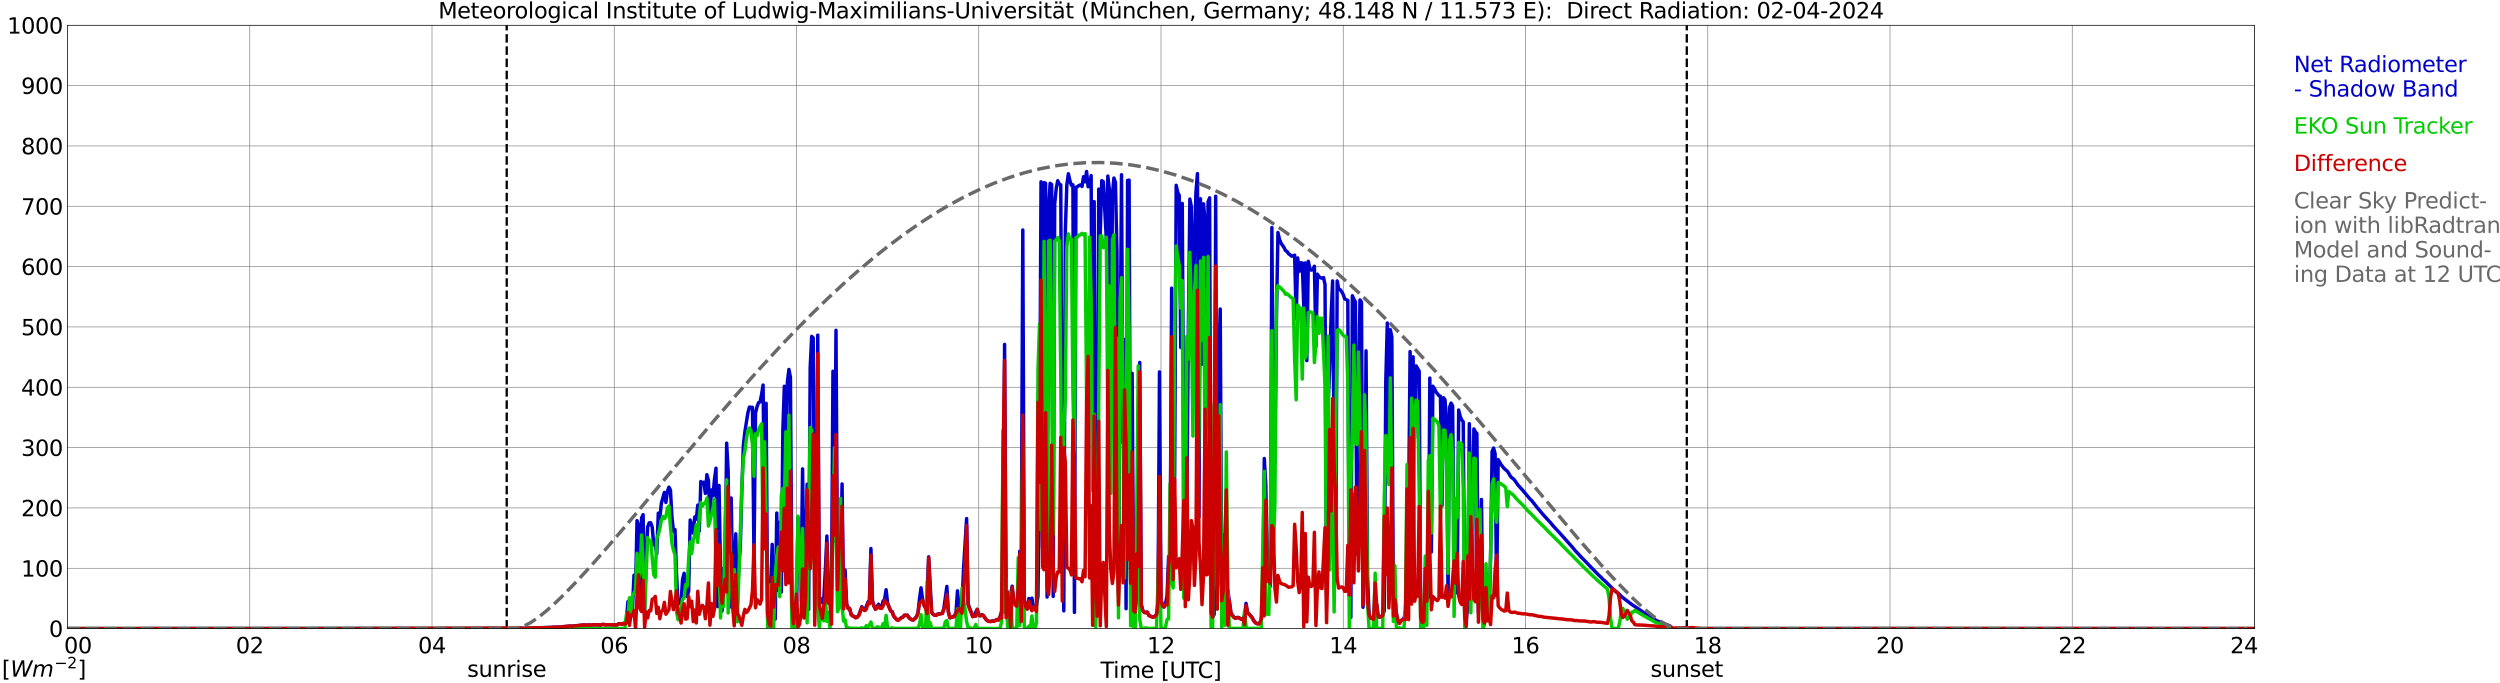 <?xml version="1.0" encoding="utf-8" standalone="no"?>
<!DOCTYPE svg PUBLIC "-//W3C//DTD SVG 1.1//EN"
  "http://www.w3.org/Graphics/SVG/1.1/DTD/svg11.dtd">
<svg xmlns:xlink="http://www.w3.org/1999/xlink" width="1085.4pt" height="296.64pt" viewBox="0 0 1085.4 296.64" xmlns="http://www.w3.org/2000/svg" version="1.1">
 <defs>
  <style type="text/css">*{stroke-linejoin: round; stroke-linecap: butt}</style>
 </defs>
 <g id="figure_1">
  <g id="patch_1">
   <path d="M 0 296.64 
L 1085.4 296.64 
L 1085.4 0 
L 0 0 
z
" style="fill: #ffffff"/>
  </g>
  <g id="axes_1">
   <g id="patch_2">
    <path d="M 29.306 272.909 
L 978.814 272.909 
L 978.814 10.976 
L 29.306 10.976 
z
" style="fill: #ffffff"/>
   </g>
   <g id="patch_3">
    <path d="M 978.814 272.909 
L 978.814 272.909 
L 978.814 10.976 
L 978.814 10.976 
z
" clip-path="url(#p54afff2078)" style="fill: #d3d3d3; opacity: 0.25; stroke: #d3d3d3; stroke-linejoin: miter"/>
   </g>
   <g id="matplotlib.axis_1">
    <g id="xtick_1">
     <g id="line2d_1">
      <path d="M 29.306 272.909 
L 29.306 10.976 
" clip-path="url(#p54afff2078)" style="fill: none; stroke: #808080; stroke-width: 0.3; stroke-linecap: square"/>
     </g>
     <g id="line2d_2"/>
     <g id="text_1">
      <!--    00 -->
      <g transform="translate(18.733 283.627) scale(0.095 -0.095)">
       <defs>
        <path id="DejaVuSans-20" transform="scale(0.016)"/>
        <path id="DejaVuSans-30" d="M 2034 4250 
Q 1547 4250 1301 3770 
Q 1056 3291 1056 2328 
Q 1056 1369 1301 889 
Q 1547 409 2034 409 
Q 2525 409 2770 889 
Q 3016 1369 3016 2328 
Q 3016 3291 2770 3770 
Q 2525 4250 2034 4250 
z
M 2034 4750 
Q 2819 4750 3233 4129 
Q 3647 3509 3647 2328 
Q 3647 1150 3233 529 
Q 2819 -91 2034 -91 
Q 1250 -91 836 529 
Q 422 1150 422 2328 
Q 422 3509 836 4129 
Q 1250 4750 2034 4750 
z
" transform="scale(0.016)"/>
       </defs>
       <use xlink:href="#DejaVuSans-20"/>
       <use xlink:href="#DejaVuSans-20" transform="translate(31.787 0)"/>
       <use xlink:href="#DejaVuSans-20" transform="translate(63.574 0)"/>
       <use xlink:href="#DejaVuSans-30" transform="translate(95.361 0)"/>
       <use xlink:href="#DejaVuSans-30" transform="translate(158.984 0)"/>
      </g>
     </g>
    </g>
    <g id="xtick_2">
     <g id="line2d_3">
      <path d="M 108.431 272.909 
L 108.431 10.976 
" clip-path="url(#p54afff2078)" style="fill: none; stroke: #808080; stroke-width: 0.3; stroke-linecap: square"/>
     </g>
     <g id="line2d_4"/>
     <g id="text_2">
      <!-- 02 -->
      <g transform="translate(102.387 283.627) scale(0.095 -0.095)">
       <defs>
        <path id="DejaVuSans-32" d="M 1228 531 
L 3431 531 
L 3431 0 
L 469 0 
L 469 531 
Q 828 903 1448 1529 
Q 2069 2156 2228 2338 
Q 2531 2678 2651 2914 
Q 2772 3150 2772 3378 
Q 2772 3750 2511 3984 
Q 2250 4219 1831 4219 
Q 1534 4219 1204 4116 
Q 875 4013 500 3803 
L 500 4441 
Q 881 4594 1212 4672 
Q 1544 4750 1819 4750 
Q 2544 4750 2975 4387 
Q 3406 4025 3406 3419 
Q 3406 3131 3298 2873 
Q 3191 2616 2906 2266 
Q 2828 2175 2409 1742 
Q 1991 1309 1228 531 
z
" transform="scale(0.016)"/>
       </defs>
       <use xlink:href="#DejaVuSans-30"/>
       <use xlink:href="#DejaVuSans-32" transform="translate(63.623 0)"/>
      </g>
     </g>
    </g>
    <g id="xtick_3">
     <g id="line2d_5">
      <path d="M 187.557 272.909 
L 187.557 10.976 
" clip-path="url(#p54afff2078)" style="fill: none; stroke: #808080; stroke-width: 0.3; stroke-linecap: square"/>
     </g>
     <g id="line2d_6"/>
     <g id="text_3">
      <!-- 04 -->
      <g transform="translate(181.513 283.627) scale(0.095 -0.095)">
       <defs>
        <path id="DejaVuSans-34" d="M 2419 4116 
L 825 1625 
L 2419 1625 
L 2419 4116 
z
M 2253 4666 
L 3047 4666 
L 3047 1625 
L 3713 1625 
L 3713 1100 
L 3047 1100 
L 3047 0 
L 2419 0 
L 2419 1100 
L 313 1100 
L 313 1709 
L 2253 4666 
z
" transform="scale(0.016)"/>
       </defs>
       <use xlink:href="#DejaVuSans-30"/>
       <use xlink:href="#DejaVuSans-34" transform="translate(63.623 0)"/>
      </g>
     </g>
    </g>
    <g id="xtick_4">
     <g id="line2d_7">
      <path d="M 266.683 272.909 
L 266.683 10.976 
" clip-path="url(#p54afff2078)" style="fill: none; stroke: #808080; stroke-width: 0.3; stroke-linecap: square"/>
     </g>
     <g id="line2d_8"/>
     <g id="text_4">
      <!-- 06 -->
      <g transform="translate(260.638 283.627) scale(0.095 -0.095)">
       <defs>
        <path id="DejaVuSans-36" d="M 2113 2584 
Q 1688 2584 1439 2293 
Q 1191 2003 1191 1497 
Q 1191 994 1439 701 
Q 1688 409 2113 409 
Q 2538 409 2786 701 
Q 3034 994 3034 1497 
Q 3034 2003 2786 2293 
Q 2538 2584 2113 2584 
z
M 3366 4563 
L 3366 3988 
Q 3128 4100 2886 4159 
Q 2644 4219 2406 4219 
Q 1781 4219 1451 3797 
Q 1122 3375 1075 2522 
Q 1259 2794 1537 2939 
Q 1816 3084 2150 3084 
Q 2853 3084 3261 2657 
Q 3669 2231 3669 1497 
Q 3669 778 3244 343 
Q 2819 -91 2113 -91 
Q 1303 -91 875 529 
Q 447 1150 447 2328 
Q 447 3434 972 4092 
Q 1497 4750 2381 4750 
Q 2619 4750 2861 4703 
Q 3103 4656 3366 4563 
z
" transform="scale(0.016)"/>
       </defs>
       <use xlink:href="#DejaVuSans-30"/>
       <use xlink:href="#DejaVuSans-36" transform="translate(63.623 0)"/>
      </g>
     </g>
    </g>
    <g id="xtick_5">
     <g id="line2d_9">
      <path d="M 345.808 272.909 
L 345.808 10.976 
" clip-path="url(#p54afff2078)" style="fill: none; stroke: #808080; stroke-width: 0.3; stroke-linecap: square"/>
     </g>
     <g id="line2d_10"/>
     <g id="text_5">
      <!-- 08 -->
      <g transform="translate(339.764 283.627) scale(0.095 -0.095)">
       <defs>
        <path id="DejaVuSans-38" d="M 2034 2216 
Q 1584 2216 1326 1975 
Q 1069 1734 1069 1313 
Q 1069 891 1326 650 
Q 1584 409 2034 409 
Q 2484 409 2743 651 
Q 3003 894 3003 1313 
Q 3003 1734 2745 1975 
Q 2488 2216 2034 2216 
z
M 1403 2484 
Q 997 2584 770 2862 
Q 544 3141 544 3541 
Q 544 4100 942 4425 
Q 1341 4750 2034 4750 
Q 2731 4750 3128 4425 
Q 3525 4100 3525 3541 
Q 3525 3141 3298 2862 
Q 3072 2584 2669 2484 
Q 3125 2378 3379 2068 
Q 3634 1759 3634 1313 
Q 3634 634 3220 271 
Q 2806 -91 2034 -91 
Q 1263 -91 848 271 
Q 434 634 434 1313 
Q 434 1759 690 2068 
Q 947 2378 1403 2484 
z
M 1172 3481 
Q 1172 3119 1398 2916 
Q 1625 2713 2034 2713 
Q 2441 2713 2670 2916 
Q 2900 3119 2900 3481 
Q 2900 3844 2670 4047 
Q 2441 4250 2034 4250 
Q 1625 4250 1398 4047 
Q 1172 3844 1172 3481 
z
" transform="scale(0.016)"/>
       </defs>
       <use xlink:href="#DejaVuSans-30"/>
       <use xlink:href="#DejaVuSans-38" transform="translate(63.623 0)"/>
      </g>
     </g>
    </g>
    <g id="xtick_6">
     <g id="line2d_11">
      <path d="M 424.934 272.909 
L 424.934 10.976 
" clip-path="url(#p54afff2078)" style="fill: none; stroke: #808080; stroke-width: 0.3; stroke-linecap: square"/>
     </g>
     <g id="line2d_12"/>
     <g id="text_6">
      <!-- 10 -->
      <g transform="translate(418.89 283.627) scale(0.095 -0.095)">
       <defs>
        <path id="DejaVuSans-31" d="M 794 531 
L 1825 531 
L 1825 4091 
L 703 3866 
L 703 4441 
L 1819 4666 
L 2450 4666 
L 2450 531 
L 3481 531 
L 3481 0 
L 794 0 
L 794 531 
z
" transform="scale(0.016)"/>
       </defs>
       <use xlink:href="#DejaVuSans-31"/>
       <use xlink:href="#DejaVuSans-30" transform="translate(63.623 0)"/>
      </g>
     </g>
    </g>
    <g id="xtick_7">
     <g id="line2d_13">
      <path d="M 504.06 272.909 
L 504.06 10.976 
" clip-path="url(#p54afff2078)" style="fill: none; stroke: #808080; stroke-width: 0.3; stroke-linecap: square"/>
     </g>
     <g id="line2d_14"/>
     <g id="text_7">
      <!-- 12 -->
      <g transform="translate(498.015 283.627) scale(0.095 -0.095)">
       <use xlink:href="#DejaVuSans-31"/>
       <use xlink:href="#DejaVuSans-32" transform="translate(63.623 0)"/>
      </g>
     </g>
    </g>
    <g id="xtick_8">
     <g id="line2d_15">
      <path d="M 583.185 272.909 
L 583.185 10.976 
" clip-path="url(#p54afff2078)" style="fill: none; stroke: #808080; stroke-width: 0.3; stroke-linecap: square"/>
     </g>
     <g id="line2d_16"/>
     <g id="text_8">
      <!-- 14 -->
      <g transform="translate(577.141 283.627) scale(0.095 -0.095)">
       <use xlink:href="#DejaVuSans-31"/>
       <use xlink:href="#DejaVuSans-34" transform="translate(63.623 0)"/>
      </g>
     </g>
    </g>
    <g id="xtick_9">
     <g id="line2d_17">
      <path d="M 662.311 272.909 
L 662.311 10.976 
" clip-path="url(#p54afff2078)" style="fill: none; stroke: #808080; stroke-width: 0.3; stroke-linecap: square"/>
     </g>
     <g id="line2d_18"/>
     <g id="text_9">
      <!-- 16 -->
      <g transform="translate(656.267 283.627) scale(0.095 -0.095)">
       <use xlink:href="#DejaVuSans-31"/>
       <use xlink:href="#DejaVuSans-36" transform="translate(63.623 0)"/>
      </g>
     </g>
    </g>
    <g id="xtick_10">
     <g id="line2d_19">
      <path d="M 741.437 272.909 
L 741.437 10.976 
" clip-path="url(#p54afff2078)" style="fill: none; stroke: #808080; stroke-width: 0.3; stroke-linecap: square"/>
     </g>
     <g id="line2d_20"/>
     <g id="text_10">
      <!-- 18 -->
      <g transform="translate(735.392 283.627) scale(0.095 -0.095)">
       <use xlink:href="#DejaVuSans-31"/>
       <use xlink:href="#DejaVuSans-38" transform="translate(63.623 0)"/>
      </g>
     </g>
    </g>
    <g id="xtick_11">
     <g id="line2d_21">
      <path d="M 820.562 272.909 
L 820.562 10.976 
" clip-path="url(#p54afff2078)" style="fill: none; stroke: #808080; stroke-width: 0.3; stroke-linecap: square"/>
     </g>
     <g id="line2d_22"/>
     <g id="text_11">
      <!-- 20 -->
      <g transform="translate(814.518 283.627) scale(0.095 -0.095)">
       <use xlink:href="#DejaVuSans-32"/>
       <use xlink:href="#DejaVuSans-30" transform="translate(63.623 0)"/>
      </g>
     </g>
    </g>
    <g id="xtick_12">
     <g id="line2d_23">
      <path d="M 899.688 272.909 
L 899.688 10.976 
" clip-path="url(#p54afff2078)" style="fill: none; stroke: #808080; stroke-width: 0.3; stroke-linecap: square"/>
     </g>
     <g id="line2d_24"/>
     <g id="text_12">
      <!-- 22 -->
      <g transform="translate(893.644 283.627) scale(0.095 -0.095)">
       <use xlink:href="#DejaVuSans-32"/>
       <use xlink:href="#DejaVuSans-32" transform="translate(63.623 0)"/>
      </g>
     </g>
    </g>
    <g id="xtick_13">
     <g id="line2d_25">
      <path d="M 978.814 272.909 
L 978.814 10.976 
" clip-path="url(#p54afff2078)" style="fill: none; stroke: #808080; stroke-width: 0.3; stroke-linecap: square"/>
     </g>
     <g id="line2d_26"/>
     <g id="text_13">
      <!-- 24    -->
      <g transform="translate(968.241 283.627) scale(0.095 -0.095)">
       <use xlink:href="#DejaVuSans-32"/>
       <use xlink:href="#DejaVuSans-34" transform="translate(63.623 0)"/>
       <use xlink:href="#DejaVuSans-20" transform="translate(127.246 0)"/>
       <use xlink:href="#DejaVuSans-20" transform="translate(159.033 0)"/>
       <use xlink:href="#DejaVuSans-20" transform="translate(190.82 0)"/>
      </g>
     </g>
    </g>
    <g id="text_14">
     <!-- Time [UTC] -->
     <g transform="translate(477.806 294.322) scale(0.095 -0.095)">
      <defs>
       <path id="DejaVuSans-54" d="M -19 4666 
L 3928 4666 
L 3928 4134 
L 2272 4134 
L 2272 0 
L 1638 0 
L 1638 4134 
L -19 4134 
L -19 4666 
z
" transform="scale(0.016)"/>
       <path id="DejaVuSans-69" d="M 603 3500 
L 1178 3500 
L 1178 0 
L 603 0 
L 603 3500 
z
M 603 4863 
L 1178 4863 
L 1178 4134 
L 603 4134 
L 603 4863 
z
" transform="scale(0.016)"/>
       <path id="DejaVuSans-6d" d="M 3328 2828 
Q 3544 3216 3844 3400 
Q 4144 3584 4550 3584 
Q 5097 3584 5394 3201 
Q 5691 2819 5691 2113 
L 5691 0 
L 5113 0 
L 5113 2094 
Q 5113 2597 4934 2840 
Q 4756 3084 4391 3084 
Q 3944 3084 3684 2787 
Q 3425 2491 3425 1978 
L 3425 0 
L 2847 0 
L 2847 2094 
Q 2847 2600 2669 2842 
Q 2491 3084 2119 3084 
Q 1678 3084 1418 2786 
Q 1159 2488 1159 1978 
L 1159 0 
L 581 0 
L 581 3500 
L 1159 3500 
L 1159 2956 
Q 1356 3278 1631 3431 
Q 1906 3584 2284 3584 
Q 2666 3584 2933 3390 
Q 3200 3197 3328 2828 
z
" transform="scale(0.016)"/>
       <path id="DejaVuSans-65" d="M 3597 1894 
L 3597 1613 
L 953 1613 
Q 991 1019 1311 708 
Q 1631 397 2203 397 
Q 2534 397 2845 478 
Q 3156 559 3463 722 
L 3463 178 
Q 3153 47 2828 -22 
Q 2503 -91 2169 -91 
Q 1331 -91 842 396 
Q 353 884 353 1716 
Q 353 2575 817 3079 
Q 1281 3584 2069 3584 
Q 2775 3584 3186 3129 
Q 3597 2675 3597 1894 
z
M 3022 2063 
Q 3016 2534 2758 2815 
Q 2500 3097 2075 3097 
Q 1594 3097 1305 2825 
Q 1016 2553 972 2059 
L 3022 2063 
z
" transform="scale(0.016)"/>
       <path id="DejaVuSans-5b" d="M 550 4863 
L 1875 4863 
L 1875 4416 
L 1125 4416 
L 1125 -397 
L 1875 -397 
L 1875 -844 
L 550 -844 
L 550 4863 
z
" transform="scale(0.016)"/>
       <path id="DejaVuSans-55" d="M 556 4666 
L 1191 4666 
L 1191 1831 
Q 1191 1081 1462 751 
Q 1734 422 2344 422 
Q 2950 422 3222 751 
Q 3494 1081 3494 1831 
L 3494 4666 
L 4128 4666 
L 4128 1753 
Q 4128 841 3676 375 
Q 3225 -91 2344 -91 
Q 1459 -91 1007 375 
Q 556 841 556 1753 
L 556 4666 
z
" transform="scale(0.016)"/>
       <path id="DejaVuSans-43" d="M 4122 4306 
L 4122 3641 
Q 3803 3938 3442 4084 
Q 3081 4231 2675 4231 
Q 1875 4231 1450 3742 
Q 1025 3253 1025 2328 
Q 1025 1406 1450 917 
Q 1875 428 2675 428 
Q 3081 428 3442 575 
Q 3803 722 4122 1019 
L 4122 359 
Q 3791 134 3420 21 
Q 3050 -91 2638 -91 
Q 1578 -91 968 557 
Q 359 1206 359 2328 
Q 359 3453 968 4101 
Q 1578 4750 2638 4750 
Q 3056 4750 3426 4639 
Q 3797 4528 4122 4306 
z
" transform="scale(0.016)"/>
       <path id="DejaVuSans-5d" d="M 1947 4863 
L 1947 -844 
L 622 -844 
L 622 -397 
L 1369 -397 
L 1369 4416 
L 622 4416 
L 622 4863 
L 1947 4863 
z
" transform="scale(0.016)"/>
      </defs>
      <use xlink:href="#DejaVuSans-54"/>
      <use xlink:href="#DejaVuSans-69" transform="translate(57.959 0)"/>
      <use xlink:href="#DejaVuSans-6d" transform="translate(85.742 0)"/>
      <use xlink:href="#DejaVuSans-65" transform="translate(183.154 0)"/>
      <use xlink:href="#DejaVuSans-20" transform="translate(244.678 0)"/>
      <use xlink:href="#DejaVuSans-5b" transform="translate(276.465 0)"/>
      <use xlink:href="#DejaVuSans-55" transform="translate(315.479 0)"/>
      <use xlink:href="#DejaVuSans-54" transform="translate(388.672 0)"/>
      <use xlink:href="#DejaVuSans-43" transform="translate(443.881 0)"/>
      <use xlink:href="#DejaVuSans-5d" transform="translate(513.705 0)"/>
     </g>
    </g>
   </g>
   <g id="matplotlib.axis_2">
    <g id="ytick_1">
     <g id="line2d_27">
      <path d="M 29.306 272.909 
L 978.814 272.909 
" clip-path="url(#p54afff2078)" style="fill: none; stroke: #808080; stroke-width: 0.3; stroke-linecap: square"/>
     </g>
     <g id="line2d_28"/>
     <g id="text_15">
      <!-- 0 -->
      <g transform="translate(21.261 276.518) scale(0.095 -0.095)">
       <use xlink:href="#DejaVuSans-30"/>
      </g>
     </g>
    </g>
    <g id="ytick_2">
     <g id="line2d_29">
      <path d="M 29.306 246.715 
L 978.814 246.715 
" clip-path="url(#p54afff2078)" style="fill: none; stroke: #808080; stroke-width: 0.3; stroke-linecap: square"/>
     </g>
     <g id="line2d_30"/>
     <g id="text_16">
      <!-- 100 -->
      <g transform="translate(9.173 250.325) scale(0.095 -0.095)">
       <use xlink:href="#DejaVuSans-31"/>
       <use xlink:href="#DejaVuSans-30" transform="translate(63.623 0)"/>
       <use xlink:href="#DejaVuSans-30" transform="translate(127.246 0)"/>
      </g>
     </g>
    </g>
    <g id="ytick_3">
     <g id="line2d_31">
      <path d="M 29.306 220.522 
L 978.814 220.522 
" clip-path="url(#p54afff2078)" style="fill: none; stroke: #808080; stroke-width: 0.3; stroke-linecap: square"/>
     </g>
     <g id="line2d_32"/>
     <g id="text_17">
      <!-- 200 -->
      <g transform="translate(9.173 224.131) scale(0.095 -0.095)">
       <use xlink:href="#DejaVuSans-32"/>
       <use xlink:href="#DejaVuSans-30" transform="translate(63.623 0)"/>
       <use xlink:href="#DejaVuSans-30" transform="translate(127.246 0)"/>
      </g>
     </g>
    </g>
    <g id="ytick_4">
     <g id="line2d_33">
      <path d="M 29.306 194.329 
L 978.814 194.329 
" clip-path="url(#p54afff2078)" style="fill: none; stroke: #808080; stroke-width: 0.3; stroke-linecap: square"/>
     </g>
     <g id="line2d_34"/>
     <g id="text_18">
      <!-- 300 -->
      <g transform="translate(9.173 197.938) scale(0.095 -0.095)">
       <defs>
        <path id="DejaVuSans-33" d="M 2597 2516 
Q 3050 2419 3304 2112 
Q 3559 1806 3559 1356 
Q 3559 666 3084 287 
Q 2609 -91 1734 -91 
Q 1441 -91 1130 -33 
Q 819 25 488 141 
L 488 750 
Q 750 597 1062 519 
Q 1375 441 1716 441 
Q 2309 441 2620 675 
Q 2931 909 2931 1356 
Q 2931 1769 2642 2001 
Q 2353 2234 1838 2234 
L 1294 2234 
L 1294 2753 
L 1863 2753 
Q 2328 2753 2575 2939 
Q 2822 3125 2822 3475 
Q 2822 3834 2567 4026 
Q 2313 4219 1838 4219 
Q 1578 4219 1281 4162 
Q 984 4106 628 3988 
L 628 4550 
Q 988 4650 1302 4700 
Q 1616 4750 1894 4750 
Q 2613 4750 3031 4423 
Q 3450 4097 3450 3541 
Q 3450 3153 3228 2886 
Q 3006 2619 2597 2516 
z
" transform="scale(0.016)"/>
       </defs>
       <use xlink:href="#DejaVuSans-33"/>
       <use xlink:href="#DejaVuSans-30" transform="translate(63.623 0)"/>
       <use xlink:href="#DejaVuSans-30" transform="translate(127.246 0)"/>
      </g>
     </g>
    </g>
    <g id="ytick_5">
     <g id="line2d_35">
      <path d="M 29.306 168.136 
L 978.814 168.136 
" clip-path="url(#p54afff2078)" style="fill: none; stroke: #808080; stroke-width: 0.3; stroke-linecap: square"/>
     </g>
     <g id="line2d_36"/>
     <g id="text_19">
      <!-- 400 -->
      <g transform="translate(9.173 171.745) scale(0.095 -0.095)">
       <use xlink:href="#DejaVuSans-34"/>
       <use xlink:href="#DejaVuSans-30" transform="translate(63.623 0)"/>
       <use xlink:href="#DejaVuSans-30" transform="translate(127.246 0)"/>
      </g>
     </g>
    </g>
    <g id="ytick_6">
     <g id="line2d_37">
      <path d="M 29.306 141.942 
L 978.814 141.942 
" clip-path="url(#p54afff2078)" style="fill: none; stroke: #808080; stroke-width: 0.3; stroke-linecap: square"/>
     </g>
     <g id="line2d_38"/>
     <g id="text_20">
      <!-- 500 -->
      <g transform="translate(9.173 145.551) scale(0.095 -0.095)">
       <defs>
        <path id="DejaVuSans-35" d="M 691 4666 
L 3169 4666 
L 3169 4134 
L 1269 4134 
L 1269 2991 
Q 1406 3038 1543 3061 
Q 1681 3084 1819 3084 
Q 2600 3084 3056 2656 
Q 3513 2228 3513 1497 
Q 3513 744 3044 326 
Q 2575 -91 1722 -91 
Q 1428 -91 1123 -41 
Q 819 9 494 109 
L 494 744 
Q 775 591 1075 516 
Q 1375 441 1709 441 
Q 2250 441 2565 725 
Q 2881 1009 2881 1497 
Q 2881 1984 2565 2268 
Q 2250 2553 1709 2553 
Q 1456 2553 1204 2497 
Q 953 2441 691 2322 
L 691 4666 
z
" transform="scale(0.016)"/>
       </defs>
       <use xlink:href="#DejaVuSans-35"/>
       <use xlink:href="#DejaVuSans-30" transform="translate(63.623 0)"/>
       <use xlink:href="#DejaVuSans-30" transform="translate(127.246 0)"/>
      </g>
     </g>
    </g>
    <g id="ytick_7">
     <g id="line2d_39">
      <path d="M 29.306 115.749 
L 978.814 115.749 
" clip-path="url(#p54afff2078)" style="fill: none; stroke: #808080; stroke-width: 0.3; stroke-linecap: square"/>
     </g>
     <g id="line2d_40"/>
     <g id="text_21">
      <!-- 600 -->
      <g transform="translate(9.173 119.358) scale(0.095 -0.095)">
       <use xlink:href="#DejaVuSans-36"/>
       <use xlink:href="#DejaVuSans-30" transform="translate(63.623 0)"/>
       <use xlink:href="#DejaVuSans-30" transform="translate(127.246 0)"/>
      </g>
     </g>
    </g>
    <g id="ytick_8">
     <g id="line2d_41">
      <path d="M 29.306 89.556 
L 978.814 89.556 
" clip-path="url(#p54afff2078)" style="fill: none; stroke: #808080; stroke-width: 0.3; stroke-linecap: square"/>
     </g>
     <g id="line2d_42"/>
     <g id="text_22">
      <!-- 700 -->
      <g transform="translate(9.173 93.165) scale(0.095 -0.095)">
       <defs>
        <path id="DejaVuSans-37" d="M 525 4666 
L 3525 4666 
L 3525 4397 
L 1831 0 
L 1172 0 
L 2766 4134 
L 525 4134 
L 525 4666 
z
" transform="scale(0.016)"/>
       </defs>
       <use xlink:href="#DejaVuSans-37"/>
       <use xlink:href="#DejaVuSans-30" transform="translate(63.623 0)"/>
       <use xlink:href="#DejaVuSans-30" transform="translate(127.246 0)"/>
      </g>
     </g>
    </g>
    <g id="ytick_9">
     <g id="line2d_43">
      <path d="M 29.306 63.362 
L 978.814 63.362 
" clip-path="url(#p54afff2078)" style="fill: none; stroke: #808080; stroke-width: 0.3; stroke-linecap: square"/>
     </g>
     <g id="line2d_44"/>
     <g id="text_23">
      <!-- 800 -->
      <g transform="translate(9.173 66.972) scale(0.095 -0.095)">
       <use xlink:href="#DejaVuSans-38"/>
       <use xlink:href="#DejaVuSans-30" transform="translate(63.623 0)"/>
       <use xlink:href="#DejaVuSans-30" transform="translate(127.246 0)"/>
      </g>
     </g>
    </g>
    <g id="ytick_10">
     <g id="line2d_45">
      <path d="M 29.306 37.169 
L 978.814 37.169 
" clip-path="url(#p54afff2078)" style="fill: none; stroke: #808080; stroke-width: 0.3; stroke-linecap: square"/>
     </g>
     <g id="line2d_46"/>
     <g id="text_24">
      <!-- 900 -->
      <g transform="translate(9.173 40.778) scale(0.095 -0.095)">
       <defs>
        <path id="DejaVuSans-39" d="M 703 97 
L 703 672 
Q 941 559 1184 500 
Q 1428 441 1663 441 
Q 2288 441 2617 861 
Q 2947 1281 2994 2138 
Q 2813 1869 2534 1725 
Q 2256 1581 1919 1581 
Q 1219 1581 811 2004 
Q 403 2428 403 3163 
Q 403 3881 828 4315 
Q 1253 4750 1959 4750 
Q 2769 4750 3195 4129 
Q 3622 3509 3622 2328 
Q 3622 1225 3098 567 
Q 2575 -91 1691 -91 
Q 1453 -91 1209 -44 
Q 966 3 703 97 
z
M 1959 2075 
Q 2384 2075 2632 2365 
Q 2881 2656 2881 3163 
Q 2881 3666 2632 3958 
Q 2384 4250 1959 4250 
Q 1534 4250 1286 3958 
Q 1038 3666 1038 3163 
Q 1038 2656 1286 2365 
Q 1534 2075 1959 2075 
z
" transform="scale(0.016)"/>
       </defs>
       <use xlink:href="#DejaVuSans-39"/>
       <use xlink:href="#DejaVuSans-30" transform="translate(63.623 0)"/>
       <use xlink:href="#DejaVuSans-30" transform="translate(127.246 0)"/>
      </g>
     </g>
    </g>
    <g id="ytick_11">
     <g id="line2d_47">
      <path d="M 29.306 10.976 
L 978.814 10.976 
" clip-path="url(#p54afff2078)" style="fill: none; stroke: #808080; stroke-width: 0.3; stroke-linecap: square"/>
     </g>
     <g id="line2d_48"/>
     <g id="text_25">
      <!-- 1000 -->
      <g transform="translate(3.128 14.585) scale(0.095 -0.095)">
       <use xlink:href="#DejaVuSans-31"/>
       <use xlink:href="#DejaVuSans-30" transform="translate(63.623 0)"/>
       <use xlink:href="#DejaVuSans-30" transform="translate(127.246 0)"/>
       <use xlink:href="#DejaVuSans-30" transform="translate(190.869 0)"/>
      </g>
     </g>
    </g>
   </g>
   <g id="line2d_49">
    <path d="M 219.999 272.909 
L 219.999 10.976 
" clip-path="url(#p54afff2078)" style="fill: none; stroke-dasharray: 3.7,1.6; stroke-dashoffset: 0; stroke: #000000"/>
   </g>
   <g id="line2d_50">
    <path d="M 732.337 272.909 
L 732.337 10.976 
" clip-path="url(#p54afff2078)" style="fill: none; stroke-dasharray: 3.7,1.6; stroke-dashoffset: 0; stroke: #000000"/>
   </g>
   <g id="line2d_51">
    <path d="M 29.306 272.909 
L 213.273 272.835 
L 213.932 272.744 
L 215.251 272.864 
L 217.229 272.925 
L 218.548 272.762 
L 219.867 272.935 
L 223.823 272.922 
L 225.142 272.689 
L 225.801 272.668 
L 226.461 272.78 
L 227.779 272.778 
L 232.395 272.55 
L 233.714 272.566 
L 239.648 272.388 
L 240.967 272.259 
L 241.626 272.361 
L 242.286 272.233 
L 242.945 272.33 
L 244.923 272.042 
L 247.561 271.822 
L 248.22 271.89 
L 253.495 271.329 
L 254.155 271.411 
L 256.133 271.314 
L 256.792 271.484 
L 257.451 271.227 
L 260.748 271.371 
L 261.408 271.164 
L 262.067 271.088 
L 262.726 271.29 
L 264.705 271.217 
L 267.342 271.335 
L 268.002 271.261 
L 268.661 270.819 
L 269.32 270.753 
L 269.98 271.041 
L 270.639 270.606 
L 271.298 270.795 
L 271.958 269.31 
L 272.617 261.219 
L 273.936 260.642 
L 274.595 264.079 
L 275.255 249.738 
L 275.914 256.059 
L 276.573 226.041 
L 277.233 228.021 
L 277.892 257.017 
L 278.552 224.896 
L 279.211 223.451 
L 279.87 264.818 
L 280.53 241.718 
L 281.189 228.789 
L 281.849 226.992 
L 282.508 226.976 
L 283.167 228.846 
L 283.827 236.552 
L 284.486 236.615 
L 285.145 240.413 
L 285.805 222.809 
L 286.464 225.177 
L 287.124 218.555 
L 288.442 213.796 
L 289.102 218.139 
L 289.761 213.4 
L 290.42 211.506 
L 291.08 212.722 
L 291.739 224.54 
L 292.399 230.651 
L 293.058 229.933 
L 293.717 249.183 
L 294.377 262.345 
L 295.036 261.326 
L 295.696 261.462 
L 296.355 251.454 
L 297.014 248.895 
L 297.674 257.903 
L 298.333 258.927 
L 298.992 256.559 
L 299.652 225.79 
L 300.971 231.453 
L 301.63 224.409 
L 302.289 225.412 
L 302.949 219.291 
L 303.608 230.622 
L 304.267 209.055 
L 304.927 209.67 
L 305.586 209.359 
L 306.246 214.225 
L 306.905 206.079 
L 307.564 208.575 
L 308.224 224.752 
L 308.883 212.717 
L 309.543 215.171 
L 310.202 208.08 
L 310.861 203.274 
L 311.521 263.353 
L 312.18 210.768 
L 312.839 249.149 
L 313.499 265.247 
L 314.158 246.715 
L 314.818 246.653 
L 315.477 192.396 
L 316.136 204.426 
L 316.796 263.579 
L 317.455 216.219 
L 318.114 255 
L 318.774 246.063 
L 319.433 231.759 
L 320.093 263.456 
L 320.752 245.697 
L 321.411 237.49 
L 322.071 212.769 
L 322.73 193.506 
L 323.39 187.508 
L 324.708 179.21 
L 325.368 176.756 
L 326.686 176.863 
L 327.346 243.119 
L 328.005 179.297 
L 328.665 176.651 
L 329.324 174.857 
L 329.983 174.508 
L 330.643 171.239 
L 331.302 167.174 
L 331.961 226.444 
L 332.621 175.116 
L 333.28 266.801 
L 333.94 266.968 
L 334.599 254.686 
L 335.258 236.356 
L 335.918 263.165 
L 336.577 268.778 
L 337.236 222.746 
L 337.896 256.276 
L 338.555 226.699 
L 339.215 257.059 
L 339.874 186.992 
L 340.533 167.706 
L 341.193 206.559 
L 341.852 165.841 
L 342.512 160.401 
L 343.171 163.772 
L 343.83 261.423 
L 344.49 263.987 
L 345.149 265.315 
L 345.808 266.112 
L 346.468 224.828 
L 347.787 254.642 
L 348.446 203.575 
L 349.105 254.031 
L 349.765 244.039 
L 350.424 210.218 
L 351.083 264.598 
L 351.743 159.623 
L 352.402 146.049 
L 353.062 146.704 
L 353.721 248.305 
L 354.38 258.882 
L 355.04 145.497 
L 355.699 262.133 
L 356.359 259.93 
L 357.018 261.69 
L 357.677 259.354 
L 358.337 247.389 
L 358.996 232.71 
L 359.655 254.909 
L 360.315 261.685 
L 360.974 262.992 
L 361.634 161.176 
L 362.293 234.923 
L 362.952 143.396 
L 363.612 248.743 
L 364.271 229.281 
L 364.93 252.994 
L 365.59 210.123 
L 366.249 261.111 
L 366.909 247.514 
L 367.568 262.345 
L 368.227 263.864 
L 368.887 264.152 
L 369.546 266.798 
L 370.206 267.34 
L 370.865 267.644 
L 371.524 268.139 
L 372.184 267.88 
L 372.843 267.159 
L 374.162 263.408 
L 374.821 264.582 
L 375.481 264.991 
L 376.799 261.465 
L 377.459 260.669 
L 378.118 238.156 
L 378.777 260.865 
L 379.437 263.065 
L 380.096 264.425 
L 381.415 262.342 
L 382.074 263.877 
L 382.734 263.888 
L 383.393 260.975 
L 384.053 260.242 
L 384.712 256.038 
L 385.371 261.96 
L 386.69 265.166 
L 387.349 265.493 
L 388.009 267.427 
L 389.328 269.019 
L 389.987 269.195 
L 391.306 268.189 
L 391.965 267.901 
L 392.624 267.115 
L 393.943 267.068 
L 394.603 268.079 
L 395.262 268.686 
L 395.921 269.045 
L 396.581 269.134 
L 397.899 267.819 
L 398.559 266.009 
L 399.218 259.93 
L 399.878 255.21 
L 400.537 260.174 
L 401.196 262.748 
L 401.856 263.969 
L 402.515 259.029 
L 403.175 241.754 
L 404.493 265.858 
L 405.153 266.662 
L 405.812 267.091 
L 406.471 267.081 
L 407.131 266.552 
L 407.79 266.58 
L 408.45 266.366 
L 409.109 266.311 
L 409.768 264.362 
L 411.087 254.613 
L 411.746 265.632 
L 412.406 268.17 
L 414.384 267.529 
L 415.043 265.994 
L 415.703 256.514 
L 416.362 264.066 
L 417.022 265.242 
L 417.681 262.078 
L 418.34 246.768 
L 419.659 225.151 
L 420.318 262.198 
L 422.297 267.665 
L 422.956 267.408 
L 423.615 265.753 
L 424.275 264.527 
L 424.934 266.958 
L 425.593 267.311 
L 426.253 266.835 
L 426.912 267.186 
L 428.231 269.064 
L 428.89 269.577 
L 429.55 269.768 
L 430.209 269.787 
L 430.869 269.593 
L 431.528 269.674 
L 432.847 268.975 
L 433.506 269.153 
L 434.165 267.856 
L 434.825 265.577 
L 435.484 260.868 
L 436.144 149.523 
L 436.803 255.894 
L 437.462 257.316 
L 438.122 262.84 
L 438.781 258.104 
L 439.44 254.505 
L 440.1 260.76 
L 440.759 262.489 
L 441.419 263.068 
L 442.078 259.854 
L 442.737 239.334 
L 443.397 242.522 
L 444.056 99.857 
L 444.716 260.53 
L 445.375 263.532 
L 446.034 264.244 
L 446.694 259.849 
L 447.353 263.335 
L 448.012 259.681 
L 448.672 263.382 
L 449.331 264.33 
L 449.991 263.037 
L 450.65 258.793 
L 451.309 204.314 
L 451.969 78.926 
L 452.628 237.668 
L 453.287 79.267 
L 453.947 79.594 
L 454.606 259.218 
L 455.266 89.865 
L 455.925 79.592 
L 456.584 80.108 
L 457.244 258.932 
L 457.903 88.55 
L 458.563 81.931 
L 459.222 78.455 
L 459.881 79.851 
L 460.541 80.275 
L 461.2 230.088 
L 461.859 265.208 
L 462.519 100.4 
L 463.178 80.226 
L 463.838 75.437 
L 464.497 78.382 
L 465.156 80.443 
L 465.816 80.244 
L 466.475 265.892 
L 467.134 81.318 
L 467.794 81.045 
L 468.453 80.498 
L 469.113 80.296 
L 469.772 80.967 
L 470.431 76.716 
L 471.091 78.934 
L 471.75 74.455 
L 472.409 81.056 
L 473.069 80.904 
L 473.728 76.234 
L 474.388 211.755 
L 475.047 87.539 
L 475.706 251.904 
L 476.366 252.753 
L 477.025 82.104 
L 477.685 101.293 
L 478.344 78.434 
L 479.003 78.874 
L 480.322 103.878 
L 480.981 76.451 
L 481.641 82.324 
L 482.3 188.951 
L 482.96 84.451 
L 483.619 77.302 
L 484.278 79.183 
L 484.938 109.614 
L 485.597 257.937 
L 486.916 75.87 
L 487.575 192.173 
L 488.235 147.393 
L 488.894 264.281 
L 489.553 78.329 
L 490.213 78.198 
L 490.872 252.001 
L 491.532 162.064 
L 492.191 265.048 
L 492.85 265.635 
L 493.51 258.395 
L 494.169 185.798 
L 494.828 157.367 
L 495.488 262.479 
L 496.147 265.006 
L 496.807 265.816 
L 498.125 265.753 
L 498.785 267.162 
L 500.103 267.733 
L 500.763 267.895 
L 501.422 267.523 
L 502.082 266.819 
L 502.741 264.519 
L 503.4 161.448 
L 504.06 260.339 
L 504.719 262.963 
L 505.379 263.49 
L 506.038 261.902 
L 506.697 258.639 
L 507.357 241.534 
L 508.016 242.187 
L 508.675 125.11 
L 509.335 234.041 
L 509.994 205.681 
L 510.654 80.448 
L 511.313 83.536 
L 511.972 84.744 
L 512.632 150.853 
L 513.291 88.332 
L 513.95 204.162 
L 514.61 232.849 
L 515.269 220.153 
L 515.929 143.42 
L 516.588 86.423 
L 517.247 89.765 
L 517.907 145.722 
L 518.566 108.41 
L 519.226 83.51 
L 519.885 75.364 
L 520.544 224.357 
L 521.204 86.3 
L 521.863 158.132 
L 522.522 88.476 
L 523.182 96.19 
L 523.841 152.53 
L 524.501 87.641 
L 525.16 85.894 
L 525.819 265.858 
L 526.479 267.812 
L 527.138 266.787 
L 527.797 85.192 
L 528.457 264.299 
L 529.116 159.51 
L 529.776 134.168 
L 530.435 260.677 
L 531.094 261.502 
L 531.754 232.039 
L 532.413 256.368 
L 533.073 256.142 
L 534.391 265.926 
L 535.051 267.167 
L 535.71 267.95 
L 536.369 268.388 
L 537.029 268.084 
L 537.688 268.058 
L 539.007 268.859 
L 539.666 268.524 
L 540.326 267.335 
L 540.985 261.965 
L 541.644 265.989 
L 542.304 266.56 
L 543.623 268.1 
L 544.282 269.362 
L 544.941 270.224 
L 545.601 270.667 
L 546.26 270.832 
L 546.919 270.601 
L 547.579 268.828 
L 548.238 264.624 
L 548.898 199.075 
L 549.557 210.527 
L 550.216 246.121 
L 550.876 242.703 
L 551.535 254.534 
L 552.195 98.812 
L 552.854 195.395 
L 553.513 200.639 
L 554.173 138.815 
L 554.832 100.955 
L 555.491 103.883 
L 556.151 105.539 
L 557.47 107.454 
L 558.129 108.85 
L 558.788 109.167 
L 559.448 110.172 
L 560.107 110.628 
L 560.766 111.22 
L 562.085 110.798 
L 562.745 138.414 
L 563.404 111.998 
L 564.063 117.831 
L 564.723 114.088 
L 565.382 114.156 
L 566.042 132.955 
L 566.701 114.164 
L 567.36 156.553 
L 568.02 113.449 
L 568.679 116.778 
L 569.338 117.286 
L 569.998 117.009 
L 570.657 115.592 
L 571.317 150.473 
L 571.976 119.047 
L 572.635 120.121 
L 573.295 120.587 
L 573.954 120.789 
L 574.613 120.498 
L 575.273 123.539 
L 575.932 259.073 
L 576.592 175.87 
L 577.251 161.003 
L 577.91 137.306 
L 578.57 121.975 
L 579.229 195.204 
L 579.889 248.439 
L 580.548 121.98 
L 581.207 125.488 
L 581.867 125.768 
L 582.526 126.677 
L 583.185 127.91 
L 583.845 129.799 
L 585.164 130.417 
L 585.823 258.099 
L 586.482 268.053 
L 587.142 128.408 
L 587.801 129.935 
L 588.46 130.999 
L 589.12 240.445 
L 589.779 177.851 
L 590.439 130.221 
L 591.098 131.08 
L 591.757 263.652 
L 592.417 248.672 
L 593.076 152.325 
L 593.736 250.325 
L 594.395 266.939 
L 595.054 268.168 
L 595.714 268.553 
L 596.373 268.752 
L 597.032 268.603 
L 597.692 262.269 
L 598.351 267.683 
L 599.011 267.898 
L 600.329 267.159 
L 600.989 265.171 
L 601.648 165.616 
L 602.307 140.242 
L 602.967 201.393 
L 603.626 143.118 
L 604.286 146.319 
L 604.945 264.357 
L 605.604 258.107 
L 606.264 266.431 
L 606.923 269.386 
L 607.582 270.313 
L 608.242 269.491 
L 609.561 268.443 
L 610.879 262.324 
L 611.539 221.135 
L 612.198 152.629 
L 612.858 183.485 
L 613.517 154.934 
L 614.176 190.086 
L 614.836 158.863 
L 616.154 161.118 
L 616.814 268.129 
L 617.473 270.119 
L 618.133 269.663 
L 618.792 267.487 
L 619.451 259.519 
L 620.111 259.396 
L 620.77 164.149 
L 621.429 239.662 
L 622.089 167.685 
L 622.748 168.633 
L 623.408 170.097 
L 624.726 171.779 
L 625.386 172.033 
L 626.045 219.558 
L 626.705 172.675 
L 627.364 173.586 
L 628.023 183.356 
L 628.683 258.479 
L 629.342 176.84 
L 630.001 175.003 
L 630.661 176.206 
L 631.32 238.231 
L 631.98 236.141 
L 632.639 257.429 
L 633.298 178.016 
L 633.958 180.824 
L 634.617 182.319 
L 635.276 183.116 
L 635.936 267.364 
L 636.595 269.608 
L 637.255 262.251 
L 637.914 183.954 
L 639.233 248.835 
L 639.892 186.225 
L 640.552 187.526 
L 641.211 188.242 
L 641.87 265.97 
L 642.53 256.695 
L 643.189 216.855 
L 643.848 268.605 
L 644.508 269.011 
L 645.167 262.562 
L 645.827 266.07 
L 646.486 268.053 
L 647.145 242.454 
L 647.805 196.071 
L 648.464 194.523 
L 649.123 197.029 
L 649.783 258.633 
L 650.442 199.536 
L 651.761 201.807 
L 653.08 203.447 
L 654.399 204.555 
L 655.058 205.519 
L 655.717 206.708 
L 656.377 207.431 
L 657.036 207.868 
L 657.695 208.641 
L 659.014 210.556 
L 660.992 212.727 
L 664.289 216.68 
L 664.949 217.266 
L 667.586 220.622 
L 670.224 223.723 
L 673.521 227.311 
L 674.18 228.192 
L 675.499 229.601 
L 676.817 231 
L 682.752 237.668 
L 684.071 239.287 
L 684.73 239.929 
L 686.049 241.388 
L 693.961 249.557 
L 695.28 250.791 
L 695.939 251.543 
L 696.599 252.03 
L 700.555 255.954 
L 702.533 257.586 
L 703.193 258.102 
L 703.852 258.903 
L 705.171 259.946 
L 708.468 262.442 
L 714.402 266.447 
L 717.699 268.283 
L 719.018 269.388 
L 720.337 269.918 
L 720.996 270.03 
L 724.293 271.505 
L 724.952 271.759 
L 726.271 272.835 
L 726.93 273.131 
L 728.249 273.184 
L 729.568 273.124 
L 734.843 273.354 
L 737.48 273.05 
L 740.777 272.909 
L 978.154 272.909 
L 978.154 272.909 
" clip-path="url(#p54afff2078)" style="fill: none; stroke: #0000cc; stroke-width: 1.5; stroke-linecap: square"/>
   </g>
   <g id="line2d_52">
    <path d="M 28.646 272.913 
L 270.639 272.868 
L 271.298 272.747 
L 271.958 266.815 
L 272.617 268.17 
L 273.277 259.532 
L 273.936 266.493 
L 274.595 258.464 
L 275.255 257.552 
L 275.914 256.017 
L 276.573 240.236 
L 277.233 251.359 
L 277.892 248.487 
L 278.552 232.268 
L 279.211 244.386 
L 279.87 265.358 
L 281.189 233.391 
L 281.849 234.856 
L 282.508 234.709 
L 283.827 249.544 
L 284.486 250.583 
L 285.145 233.817 
L 285.805 232.047 
L 286.464 229.459 
L 287.124 225.986 
L 287.783 224.197 
L 288.442 225.188 
L 289.102 224.372 
L 289.761 220.571 
L 290.42 219.713 
L 291.08 228.844 
L 291.739 235.975 
L 292.399 238.874 
L 293.058 240.915 
L 293.717 265.568 
L 294.377 269.052 
L 295.036 267.057 
L 295.696 263.865 
L 296.355 260.069 
L 297.014 259.66 
L 297.674 253.805 
L 298.333 254.601 
L 298.992 242.677 
L 299.652 235.264 
L 300.311 240.317 
L 300.971 234.494 
L 301.63 232.467 
L 302.289 227.863 
L 302.949 235.482 
L 303.608 224.398 
L 304.267 218.181 
L 304.927 219.769 
L 305.586 218.647 
L 306.246 218.496 
L 306.905 216.202 
L 307.564 228.397 
L 308.224 226.256 
L 308.883 223.598 
L 309.543 220.46 
L 310.202 216.699 
L 310.861 246.148 
L 311.521 244.731 
L 312.18 247.14 
L 312.839 268.28 
L 313.499 254.318 
L 314.158 263.232 
L 314.818 225.301 
L 315.477 208.312 
L 316.136 266.11 
L 316.796 229.569 
L 318.114 264.232 
L 318.774 247.251 
L 319.433 255.12 
L 320.093 269.95 
L 322.071 211.343 
L 322.73 199.057 
L 323.39 195.848 
L 324.049 190.609 
L 324.708 186.908 
L 325.368 185.815 
L 326.027 187.031 
L 326.686 193.343 
L 327.346 206.789 
L 328.005 188.346 
L 328.665 189.249 
L 329.324 186.605 
L 329.983 185.151 
L 330.643 184.053 
L 331.302 236.867 
L 331.961 191.786 
L 332.621 224.882 
L 333.28 272.855 
L 333.94 265.061 
L 334.599 253.722 
L 335.258 258.549 
L 335.918 272.508 
L 336.577 249.733 
L 337.236 241.514 
L 337.896 237.488 
L 338.555 258.995 
L 339.215 215.163 
L 339.874 212.075 
L 340.533 219.899 
L 341.193 187.456 
L 341.852 226.813 
L 342.512 180.236 
L 343.171 232.099 
L 343.83 272.306 
L 344.49 266.161 
L 345.149 272.342 
L 345.808 251.171 
L 346.468 224.114 
L 347.127 239.119 
L 347.787 260.884 
L 348.446 229.463 
L 349.105 249.458 
L 349.765 257.815 
L 350.424 270.402 
L 351.743 185.57 
L 352.402 186.831 
L 353.062 231.159 
L 353.721 249.767 
L 354.38 194.447 
L 355.04 264.85 
L 355.699 272.404 
L 356.359 266.968 
L 357.018 266.103 
L 357.677 269.562 
L 358.337 259.812 
L 358.996 269.752 
L 359.655 265.934 
L 360.315 272.841 
L 360.974 261.109 
L 362.293 194.368 
L 363.612 265.56 
L 364.271 263.849 
L 364.93 216.445 
L 365.59 263.226 
L 366.249 269.66 
L 366.909 269.085 
L 367.568 272.786 
L 368.227 272.482 
L 368.887 272.731 
L 371.524 272.806 
L 373.502 272.832 
L 374.162 272.539 
L 374.821 272.824 
L 375.481 272.84 
L 376.14 271.619 
L 376.799 272.349 
L 377.459 271.377 
L 378.118 270.038 
L 378.777 272.617 
L 379.437 272.824 
L 380.096 272.82 
L 380.756 272.19 
L 381.415 272.186 
L 382.074 272.814 
L 382.734 272.658 
L 383.393 270.741 
L 384.053 272.587 
L 384.712 267.139 
L 385.371 272.737 
L 386.69 272.814 
L 387.349 272.549 
L 388.009 272.823 
L 393.943 272.821 
L 395.262 272.849 
L 398.559 272.707 
L 399.218 271.017 
L 399.878 266.869 
L 400.537 272.589 
L 401.196 272.84 
L 401.856 272.824 
L 402.515 252.505 
L 403.175 272.48 
L 403.834 270.29 
L 404.493 272.912 
L 405.153 272.814 
L 406.471 272.81 
L 409.768 272.731 
L 410.428 269.897 
L 411.087 269.417 
L 411.746 272.836 
L 414.384 272.812 
L 415.043 272.703 
L 415.703 264.333 
L 416.362 272.853 
L 417.022 272.871 
L 417.681 255.426 
L 418.34 260.466 
L 419 264.433 
L 419.659 269.875 
L 420.318 272.732 
L 420.978 272.313 
L 421.637 272.845 
L 422.956 272.82 
L 423.615 271.116 
L 424.275 272.838 
L 428.231 272.86 
L 434.165 272.877 
L 434.825 270.083 
L 435.484 186.723 
L 436.144 265.943 
L 436.803 251.137 
L 437.462 272.852 
L 438.122 272.81 
L 438.781 257.328 
L 439.44 272.415 
L 440.1 272.736 
L 441.419 272.806 
L 442.078 242.13 
L 442.737 271.62 
L 443.397 245.594 
L 444.056 192.501 
L 444.716 272.818 
L 445.375 272.825 
L 446.034 272.678 
L 446.694 271.844 
L 447.353 272.857 
L 448.012 267.432 
L 448.672 272.851 
L 449.331 272.713 
L 449.991 270.487 
L 450.65 160.562 
L 451.309 140.756 
L 451.969 230.226 
L 452.628 210.875 
L 453.287 104.8 
L 454.606 240.901 
L 455.266 104.629 
L 455.925 104.274 
L 456.584 159.73 
L 457.244 231.935 
L 457.903 104.668 
L 458.563 104.201 
L 459.222 103.104 
L 459.881 104.361 
L 460.541 163.275 
L 461.2 242.074 
L 461.859 186.759 
L 462.519 172.447 
L 463.178 107.02 
L 463.838 101.547 
L 464.497 104.084 
L 465.156 103.749 
L 465.816 170.777 
L 466.475 196.45 
L 467.134 103.15 
L 467.794 102.922 
L 468.453 102.065 
L 469.113 102.022 
L 469.772 101.298 
L 470.431 101.95 
L 471.091 101.423 
L 471.75 172.94 
L 472.409 199.251 
L 473.069 102.897 
L 473.728 129.551 
L 474.388 213.164 
L 475.047 179.877 
L 475.706 272.312 
L 476.366 247.34 
L 477.685 102.505 
L 478.344 102.337 
L 479.003 107.554 
L 479.663 106.726 
L 480.322 102.979 
L 480.981 188.558 
L 481.641 124.182 
L 482.3 214.184 
L 482.96 104.039 
L 483.619 101.903 
L 484.278 209.902 
L 484.938 146.768 
L 485.597 268.222 
L 486.256 130.223 
L 486.916 120.564 
L 487.575 172.272 
L 488.235 251.011 
L 488.894 189.076 
L 489.553 108.235 
L 490.213 144.9 
L 490.872 271.689 
L 491.532 238.765 
L 492.191 272.82 
L 492.85 272.81 
L 493.51 225.978 
L 494.169 158.843 
L 494.828 268.834 
L 495.488 272.795 
L 496.807 272.791 
L 497.466 272.562 
L 498.125 272.819 
L 501.422 272.824 
L 502.082 272.769 
L 502.741 253.492 
L 503.4 227.475 
L 504.06 272.825 
L 504.719 272.705 
L 505.379 272.828 
L 506.038 272.167 
L 506.697 268.904 
L 507.357 268.713 
L 508.016 210.075 
L 508.675 251.863 
L 509.335 255.288 
L 509.994 140.831 
L 510.654 106.821 
L 511.313 111.53 
L 511.972 115.063 
L 512.632 133.831 
L 513.291 121.849 
L 513.95 259.71 
L 514.61 242.38 
L 515.269 146.028 
L 515.929 155.951 
L 516.588 109.511 
L 517.247 136.649 
L 517.907 189.337 
L 518.566 127.149 
L 519.226 115.328 
L 519.885 222.244 
L 520.544 186.521 
L 521.204 113.315 
L 521.863 147.717 
L 522.522 111.738 
L 523.182 191.402 
L 523.841 175.85 
L 524.501 111.382 
L 525.16 212.287 
L 525.819 272.752 
L 526.479 272.74 
L 527.138 175.41 
L 527.797 242.541 
L 528.457 255.806 
L 529.116 251.809 
L 529.776 175.667 
L 530.435 272.771 
L 531.094 245 
L 531.754 271.478 
L 532.413 196.193 
L 533.073 254.695 
L 533.732 272.829 
L 539.666 272.824 
L 540.326 265.527 
L 540.985 272.006 
L 541.644 272.822 
L 547.579 272.826 
L 548.898 204.629 
L 549.557 266.227 
L 550.216 266.67 
L 550.876 266.767 
L 551.535 234.981 
L 552.195 143.586 
L 552.854 238.739 
L 553.513 218.15 
L 554.173 127.308 
L 554.832 124.019 
L 556.151 125.126 
L 557.47 126.546 
L 558.129 127.751 
L 558.788 127.525 
L 560.766 129.327 
L 561.426 129.621 
L 562.085 156.097 
L 562.745 173.597 
L 563.404 132.402 
L 564.063 133.453 
L 564.723 133.871 
L 565.382 164.569 
L 566.042 133.803 
L 566.701 155.4 
L 567.36 153.589 
L 568.02 135.783 
L 568.679 135.342 
L 569.338 135.557 
L 569.998 136.018 
L 570.657 157.411 
L 571.317 149.14 
L 571.976 137.385 
L 572.635 144.715 
L 573.295 138.256 
L 573.954 138.166 
L 575.273 167.398 
L 575.932 256.506 
L 576.592 145.953 
L 577.251 247.423 
L 577.91 188.336 
L 578.57 221.847 
L 579.229 265.67 
L 579.889 191.357 
L 580.548 143.418 
L 581.207 143.059 
L 581.867 143.69 
L 583.185 145.669 
L 584.504 146.29 
L 585.164 166.582 
L 585.823 272.733 
L 586.482 207.829 
L 587.142 185.821 
L 587.801 149.824 
L 588.46 192.391 
L 589.12 192.965 
L 589.779 152.832 
L 591.098 216.568 
L 591.757 253.412 
L 592.417 171.381 
L 593.076 189.64 
L 593.736 262.334 
L 594.395 272.84 
L 596.373 272.822 
L 597.032 248.852 
L 597.692 272.749 
L 599.011 272.831 
L 600.329 272.748 
L 600.989 216.386 
L 601.648 189.078 
L 602.307 192.603 
L 602.967 210.369 
L 603.626 164.06 
L 604.945 269.824 
L 605.604 245.557 
L 606.264 272.853 
L 606.923 272.845 
L 607.582 272.53 
L 608.242 272.852 
L 608.901 272.851 
L 609.561 272.508 
L 610.22 261.527 
L 610.879 201.721 
L 611.539 217.246 
L 612.198 235.532 
L 612.858 172.857 
L 613.517 241.805 
L 614.176 178.208 
L 614.836 173.732 
L 615.495 174.086 
L 616.154 214.103 
L 616.814 272.81 
L 618.133 272.787 
L 618.792 241.452 
L 619.451 271.457 
L 620.111 199.79 
L 620.77 197.806 
L 621.429 231.494 
L 622.089 181.618 
L 622.748 181.916 
L 623.408 182.645 
L 624.067 183.165 
L 624.726 184.99 
L 625.386 225.182 
L 626.705 186.726 
L 627.364 186.815 
L 628.023 201.964 
L 628.683 248.848 
L 629.342 191.444 
L 630.001 188.698 
L 630.661 197.527 
L 631.32 267.602 
L 631.98 216.493 
L 632.639 224.854 
L 633.298 192.107 
L 633.958 192.302 
L 634.617 192.798 
L 635.276 212.261 
L 635.936 272.428 
L 636.595 270.546 
L 637.914 196.686 
L 638.573 266.036 
L 639.233 223.479 
L 639.892 198.901 
L 640.552 199.156 
L 641.211 235.659 
L 641.87 263.216 
L 642.53 221.2 
L 643.189 257.292 
L 643.848 272.707 
L 644.508 271.413 
L 645.167 244.774 
L 645.827 269.411 
L 646.486 263.594 
L 647.145 240.704 
L 647.805 210.237 
L 648.464 207.914 
L 649.123 222.602 
L 649.783 226.752 
L 650.442 209.426 
L 651.761 210.139 
L 653.08 211.046 
L 653.739 211.745 
L 654.399 219.974 
L 655.058 213.394 
L 657.036 214.95 
L 658.355 216.517 
L 660.333 218.54 
L 660.992 219.138 
L 663.63 222.101 
L 664.949 223.309 
L 667.586 226.074 
L 670.883 229.342 
L 672.202 230.744 
L 674.18 232.678 
L 676.158 234.682 
L 676.817 235.265 
L 678.796 237.363 
L 688.027 246.685 
L 691.983 250.504 
L 694.621 252.905 
L 697.918 255.766 
L 698.577 259.664 
L 699.236 268.483 
L 699.896 272.655 
L 700.555 272.86 
L 702.533 272.807 
L 703.193 270.182 
L 703.852 265.627 
L 704.511 264.144 
L 705.171 265.229 
L 706.49 268.853 
L 707.808 267.637 
L 708.468 265.784 
L 709.127 265.693 
L 709.786 265.024 
L 711.105 265.786 
L 713.083 267.026 
L 715.062 268.141 
L 717.699 269.552 
L 719.018 270.339 
L 720.996 270.949 
L 722.315 271.434 
L 722.974 271.932 
L 723.633 272.606 
L 724.293 272.898 
L 735.502 272.911 
L 978.154 272.935 
L 978.154 272.935 
" clip-path="url(#p54afff2078)" style="fill: none; stroke: #00cc00; stroke-width: 1.5; stroke-linecap: square"/>
   </g>
   <g id="line2d_53">
    <path d="M 29.306 272.905 
L 57.659 272.906 
L 94.584 272.903 
L 147.994 272.904 
L 225.142 272.689 
L 225.801 272.668 
L 226.461 272.781 
L 227.779 272.778 
L 232.395 272.551 
L 233.714 272.566 
L 239.648 272.389 
L 240.967 272.261 
L 241.626 272.363 
L 242.286 272.235 
L 242.945 272.332 
L 244.923 272.044 
L 247.561 271.824 
L 248.22 271.892 
L 253.495 271.334 
L 254.155 271.415 
L 256.133 271.319 
L 256.792 271.491 
L 257.451 271.234 
L 260.748 271.376 
L 261.408 271.168 
L 262.067 271.095 
L 262.726 271.298 
L 264.705 271.229 
L 267.342 271.35 
L 268.002 271.277 
L 268.661 270.833 
L 269.32 270.771 
L 269.98 271.064 
L 270.639 270.647 
L 271.298 270.957 
L 271.958 270.414 
L 272.617 265.958 
L 273.277 271.484 
L 273.936 267.058 
L 274.595 267.294 
L 275.255 265.095 
L 275.914 272.867 
L 276.573 258.714 
L 277.233 249.571 
L 277.892 264.378 
L 278.552 265.537 
L 279.211 251.973 
L 279.87 272.368 
L 280.53 265.695 
L 281.189 268.306 
L 281.849 265.045 
L 282.508 265.176 
L 283.167 260.177 
L 283.827 259.917 
L 284.486 258.942 
L 285.145 266.313 
L 285.805 263.671 
L 286.464 268.627 
L 287.124 265.477 
L 287.783 265.009 
L 288.442 261.517 
L 289.102 266.675 
L 290.42 264.702 
L 291.08 256.787 
L 291.739 261.474 
L 292.399 264.686 
L 293.058 261.927 
L 293.717 256.524 
L 294.377 266.202 
L 295.036 267.178 
L 295.696 270.506 
L 296.355 264.293 
L 297.014 262.143 
L 297.674 268.811 
L 298.333 268.583 
L 298.992 259.027 
L 299.652 263.435 
L 300.311 261.006 
L 300.971 269.868 
L 301.63 264.851 
L 302.289 270.458 
L 302.949 256.718 
L 303.608 266.685 
L 304.267 263.782 
L 304.927 262.81 
L 305.586 263.621 
L 306.246 268.638 
L 306.905 262.786 
L 307.564 253.087 
L 308.224 271.405 
L 308.883 262.028 
L 309.543 267.62 
L 310.202 264.291 
L 310.861 230.035 
L 311.521 254.287 
L 312.18 236.536 
L 312.839 253.777 
L 313.499 261.98 
L 314.818 251.557 
L 315.477 256.993 
L 316.136 211.225 
L 316.796 238.899 
L 317.455 240.715 
L 318.114 263.677 
L 318.774 271.721 
L 319.433 249.548 
L 320.093 266.414 
L 320.752 267.305 
L 322.071 271.483 
L 322.73 267.358 
L 323.39 264.569 
L 324.049 265.9 
L 324.708 265.211 
L 326.027 262.663 
L 326.686 256.429 
L 327.346 236.579 
L 328.005 263.859 
L 328.665 260.31 
L 329.324 261.161 
L 329.983 262.267 
L 330.643 260.095 
L 331.302 203.216 
L 331.961 238.251 
L 332.621 223.143 
L 333.28 266.854 
L 333.94 271.002 
L 334.599 271.944 
L 335.258 250.716 
L 335.918 263.565 
L 336.577 253.864 
L 337.236 254.141 
L 337.896 254.12 
L 338.555 240.612 
L 339.215 231.013 
L 339.874 247.826 
L 340.533 220.715 
L 341.193 253.806 
L 341.852 211.936 
L 342.512 253.073 
L 343.171 204.581 
L 343.83 262.026 
L 344.49 270.735 
L 345.149 265.882 
L 345.808 257.969 
L 346.468 272.195 
L 347.127 271.051 
L 347.787 266.666 
L 348.446 247.021 
L 349.105 268.335 
L 349.765 259.132 
L 350.424 212.725 
L 351.083 232.638 
L 351.743 246.962 
L 352.402 232.127 
L 353.062 188.454 
L 353.721 271.447 
L 355.04 153.555 
L 355.699 262.638 
L 356.359 265.871 
L 357.018 268.496 
L 357.677 262.7 
L 358.337 260.485 
L 358.996 235.867 
L 359.655 261.883 
L 360.315 261.753 
L 360.974 271.026 
L 361.634 206.611 
L 362.293 232.353 
L 362.952 188.662 
L 363.612 256.092 
L 364.271 238.341 
L 364.93 236.36 
L 365.59 219.806 
L 366.249 264.36 
L 366.909 251.338 
L 367.568 262.468 
L 368.227 264.291 
L 368.887 264.33 
L 369.546 266.936 
L 370.206 267.442 
L 370.865 267.744 
L 371.524 268.242 
L 372.184 267.978 
L 372.843 267.239 
L 374.162 263.779 
L 374.821 264.666 
L 375.481 265.059 
L 376.14 264.479 
L 376.799 262.025 
L 377.459 262.2 
L 378.118 241.027 
L 378.777 261.157 
L 379.437 263.151 
L 380.096 264.513 
L 380.756 264.07 
L 381.415 263.065 
L 382.074 263.973 
L 382.734 264.139 
L 383.393 263.143 
L 384.053 260.564 
L 384.712 261.807 
L 385.371 262.132 
L 386.69 265.261 
L 387.349 265.853 
L 388.009 267.512 
L 389.328 269.1 
L 389.987 269.304 
L 391.306 268.284 
L 391.965 267.961 
L 392.624 267.192 
L 393.943 267.155 
L 394.603 268.123 
L 395.262 268.746 
L 395.921 269.129 
L 396.581 269.174 
L 397.899 267.887 
L 398.559 266.212 
L 399.218 261.822 
L 399.878 261.25 
L 400.537 260.494 
L 401.196 262.818 
L 401.856 264.054 
L 402.515 266.385 
L 403.175 242.184 
L 403.834 256.825 
L 404.493 265.855 
L 405.153 266.757 
L 405.812 267.153 
L 406.471 267.18 
L 407.131 266.662 
L 407.79 266.64 
L 408.45 266.429 
L 409.109 266.362 
L 410.428 262.657 
L 411.087 258.104 
L 411.746 265.705 
L 412.406 268.247 
L 413.065 268.049 
L 413.725 267.975 
L 414.384 267.626 
L 415.043 266.2 
L 416.362 264.121 
L 417.681 266.257 
L 418.34 259.21 
L 419.659 228.185 
L 420.318 262.375 
L 420.978 264.564 
L 421.637 265.669 
L 422.297 267.729 
L 422.956 267.497 
L 423.615 267.546 
L 424.275 264.597 
L 424.934 267.041 
L 425.593 267.38 
L 426.253 266.929 
L 426.912 267.259 
L 428.231 269.113 
L 428.89 269.629 
L 429.55 269.832 
L 430.209 269.837 
L 430.869 269.67 
L 431.528 269.717 
L 432.847 269.025 
L 433.506 269.174 
L 434.165 267.888 
L 434.825 268.403 
L 435.484 198.764 
L 436.144 156.489 
L 436.803 268.152 
L 437.462 257.373 
L 438.122 262.939 
L 438.781 272.133 
L 439.44 254.999 
L 440.1 260.933 
L 440.759 262.574 
L 441.419 263.171 
L 442.078 255.185 
L 442.737 240.623 
L 443.397 269.837 
L 444.056 180.265 
L 444.716 260.621 
L 445.375 263.615 
L 446.034 264.475 
L 446.694 260.913 
L 447.353 263.387 
L 448.012 265.158 
L 448.672 263.441 
L 449.991 265.458 
L 450.65 174.677 
L 451.309 209.351 
L 451.969 121.609 
L 452.628 246.115 
L 453.287 247.376 
L 453.947 179.208 
L 454.606 254.592 
L 455.266 258.144 
L 455.925 248.226 
L 456.584 193.286 
L 457.244 245.912 
L 457.903 256.791 
L 458.563 250.638 
L 459.222 248.26 
L 459.881 248.399 
L 460.541 189.909 
L 461.2 260.923 
L 461.859 194.46 
L 462.519 200.861 
L 463.178 246.114 
L 463.838 246.799 
L 464.497 247.206 
L 465.156 249.603 
L 465.816 182.376 
L 466.475 203.467 
L 467.134 251.076 
L 467.794 251.032 
L 468.453 251.342 
L 469.113 251.183 
L 469.772 252.578 
L 470.431 247.674 
L 471.091 250.42 
L 471.75 174.424 
L 472.409 154.714 
L 473.069 250.916 
L 473.728 219.591 
L 474.388 271.5 
L 475.047 180.571 
L 475.706 252.501 
L 476.366 267.496 
L 477.025 182.896 
L 477.685 271.696 
L 478.344 249.006 
L 479.003 244.229 
L 480.322 272.01 
L 480.981 160.801 
L 481.641 231.051 
L 482.3 247.677 
L 482.96 253.32 
L 483.619 248.309 
L 484.278 142.19 
L 484.938 235.755 
L 485.597 262.623 
L 486.256 240.72 
L 486.916 228.214 
L 487.575 253.007 
L 488.235 169.291 
L 488.894 197.704 
L 489.553 243.003 
L 490.213 206.207 
L 490.872 253.221 
L 491.532 196.208 
L 492.191 265.137 
L 492.85 265.733 
L 493.51 240.492 
L 494.169 245.954 
L 494.828 161.442 
L 495.488 262.592 
L 496.147 265.113 
L 496.807 265.934 
L 497.466 266.107 
L 498.125 265.843 
L 498.785 267.232 
L 500.103 267.858 
L 500.763 267.991 
L 501.422 267.609 
L 502.082 266.959 
L 502.741 261.881 
L 503.4 206.882 
L 504.06 260.423 
L 504.719 263.167 
L 505.379 263.57 
L 506.038 262.644 
L 506.697 262.643 
L 507.357 245.73 
L 508.016 240.797 
L 508.675 146.156 
L 509.335 251.661 
L 509.994 208.059 
L 510.654 246.536 
L 511.313 244.915 
L 511.972 242.59 
L 512.632 255.887 
L 513.291 239.392 
L 513.95 217.361 
L 514.61 263.378 
L 515.269 198.784 
L 515.929 260.377 
L 516.588 249.821 
L 517.247 226.025 
L 517.907 229.293 
L 518.566 254.169 
L 519.226 241.091 
L 519.885 126.029 
L 520.544 235.073 
L 521.204 245.894 
L 521.863 262.494 
L 522.522 249.647 
L 523.182 177.697 
L 523.841 249.588 
L 524.501 249.168 
L 525.16 146.516 
L 525.819 266.014 
L 526.479 267.98 
L 527.138 181.531 
L 527.797 115.56 
L 528.457 264.416 
L 529.116 180.61 
L 529.776 231.41 
L 530.435 260.814 
L 531.094 256.407 
L 532.413 212.734 
L 533.073 271.461 
L 533.732 260.913 
L 534.391 266.013 
L 535.051 267.264 
L 535.71 268.051 
L 536.369 268.474 
L 537.029 268.156 
L 537.688 268.145 
L 539.007 268.895 
L 539.666 268.608 
L 540.326 271.101 
L 540.985 262.868 
L 541.644 266.076 
L 542.304 266.644 
L 543.623 268.187 
L 544.282 269.442 
L 544.941 270.278 
L 545.601 270.718 
L 546.26 270.889 
L 546.919 270.676 
L 547.579 268.911 
L 548.238 246.5 
L 548.898 267.355 
L 549.557 217.209 
L 550.216 252.359 
L 550.876 248.845 
L 551.535 253.356 
L 552.195 228.135 
L 552.854 229.565 
L 553.513 255.397 
L 554.173 261.402 
L 554.832 249.845 
L 555.491 252.24 
L 556.151 253.321 
L 558.129 254.008 
L 559.448 254.953 
L 560.766 254.802 
L 561.426 254.338 
L 562.085 227.61 
L 562.745 237.725 
L 563.404 252.505 
L 564.063 257.287 
L 564.723 253.126 
L 565.382 222.496 
L 566.042 272.061 
L 566.701 231.673 
L 567.36 269.945 
L 568.02 250.574 
L 568.679 254.345 
L 569.338 254.639 
L 569.998 253.9 
L 570.657 231.09 
L 571.317 271.576 
L 571.976 254.57 
L 572.635 248.314 
L 573.295 255.239 
L 573.954 255.531 
L 575.273 229.049 
L 575.932 270.341 
L 576.592 242.992 
L 577.251 186.489 
L 577.91 221.879 
L 578.57 173.037 
L 579.229 202.442 
L 579.889 215.827 
L 580.548 251.472 
L 581.207 255.337 
L 581.867 254.986 
L 582.526 254.817 
L 583.185 255.15 
L 583.845 256.774 
L 584.504 256.675 
L 585.164 236.744 
L 585.823 258.275 
L 586.482 212.685 
L 587.142 215.496 
L 587.801 253.02 
L 588.46 211.516 
L 589.12 225.429 
L 589.779 247.89 
L 591.098 187.421 
L 591.757 262.668 
L 592.417 195.618 
L 593.076 235.594 
L 593.736 260.9 
L 594.395 267.008 
L 595.054 268.237 
L 595.714 268.629 
L 596.373 268.839 
L 597.032 253.159 
L 597.692 262.429 
L 598.351 267.768 
L 599.011 267.976 
L 600.329 267.32 
L 600.989 224.123 
L 601.648 249.447 
L 602.307 220.549 
L 602.967 263.933 
L 603.626 251.967 
L 604.286 203.242 
L 604.945 267.442 
L 605.604 260.359 
L 606.264 266.487 
L 606.923 269.449 
L 607.582 270.692 
L 608.242 269.547 
L 608.901 269.001 
L 609.561 268.844 
L 610.22 269 
L 610.879 212.306 
L 611.539 269.019 
L 612.198 190.006 
L 612.858 262.281 
L 613.517 186.038 
L 614.176 261.032 
L 614.836 258.04 
L 615.495 258.855 
L 616.154 219.925 
L 616.814 268.227 
L 617.473 270.21 
L 618.133 269.786 
L 618.792 246.874 
L 619.451 260.971 
L 620.111 213.303 
L 621.429 264.741 
L 622.089 258.976 
L 623.408 260.361 
L 624.067 260.758 
L 624.726 259.698 
L 625.386 219.76 
L 626.045 259.366 
L 626.705 258.858 
L 627.364 259.681 
L 628.023 254.301 
L 628.683 263.278 
L 629.342 258.304 
L 630.001 259.214 
L 631.32 243.538 
L 631.98 253.261 
L 632.639 240.334 
L 633.298 258.817 
L 633.958 261.43 
L 634.617 262.43 
L 635.276 243.763 
L 635.936 267.844 
L 636.595 271.972 
L 637.255 241.382 
L 637.914 260.176 
L 638.573 224.307 
L 639.233 247.553 
L 639.892 260.233 
L 640.552 261.279 
L 641.211 225.491 
L 641.87 270.155 
L 642.53 237.413 
L 643.189 232.472 
L 643.848 268.807 
L 644.508 270.507 
L 645.167 255.12 
L 645.827 269.568 
L 646.486 268.451 
L 647.145 271.159 
L 647.805 258.742 
L 648.464 259.518 
L 649.123 247.336 
L 649.783 241.027 
L 650.442 263.019 
L 651.102 263.903 
L 651.761 264.577 
L 653.08 265.31 
L 653.739 265.168 
L 654.399 257.49 
L 655.058 265.034 
L 655.717 265.709 
L 656.377 265.919 
L 657.695 265.765 
L 659.014 266.246 
L 659.674 266.267 
L 660.992 266.497 
L 662.311 266.533 
L 664.289 266.933 
L 664.949 266.867 
L 668.246 267.626 
L 668.905 267.602 
L 670.224 267.933 
L 679.455 268.881 
L 680.114 269.042 
L 680.774 269.009 
L 681.433 269.139 
L 682.092 269.074 
L 683.411 269.368 
L 684.071 269.459 
L 684.73 269.401 
L 685.389 269.557 
L 688.027 269.629 
L 690.664 270.055 
L 691.983 269.882 
L 693.302 270.112 
L 693.961 270.197 
L 694.621 270.148 
L 697.918 270.632 
L 698.577 267.454 
L 699.236 259.182 
L 699.896 255.66 
L 700.555 256.003 
L 702.533 257.687 
L 703.193 260.828 
L 703.852 266.185 
L 704.511 268.135 
L 705.171 267.625 
L 706.49 264.997 
L 707.808 267.358 
L 708.468 269.567 
L 709.127 270.113 
L 709.786 271.17 
L 710.446 271.322 
L 713.083 271.39 
L 715.062 271.571 
L 718.358 271.781 
L 719.677 272.038 
L 720.337 272.125 
L 720.996 271.99 
L 722.315 272.086 
L 722.974 271.942 
L 723.633 271.532 
L 724.293 271.515 
L 724.952 271.763 
L 726.271 272.837 
L 727.59 272.636 
L 730.887 272.603 
L 731.546 272.512 
L 733.524 272.552 
L 734.843 272.465 
L 737.48 272.77 
L 740.118 272.905 
L 922.107 272.879 
L 931.998 272.878 
L 950.46 272.886 
L 959.032 272.885 
L 978.154 272.882 
L 978.154 272.882 
" clip-path="url(#p54afff2078)" style="fill: none; stroke: #cc0000; stroke-width: 1.5; stroke-linecap: square"/>
   </g>
   <g id="line2d_54">
    <path d="M 29.306 272.909 
L 223.823 272.893 
L 227.12 272.014 
L 230.417 270.295 
L 233.714 268.034 
L 237.011 265.395 
L 240.308 262.478 
L 243.604 259.348 
L 250.198 252.617 
L 256.792 245.439 
L 263.386 237.959 
L 273.277 226.382 
L 293.058 202.715 
L 309.543 183.158 
L 319.433 171.719 
L 329.324 160.606 
L 339.215 149.895 
L 345.808 143.012 
L 352.402 136.355 
L 358.996 129.943 
L 365.59 123.792 
L 372.184 117.918 
L 378.777 112.334 
L 385.371 107.055 
L 391.965 102.092 
L 398.559 97.458 
L 405.153 93.164 
L 411.746 89.219 
L 418.34 85.633 
L 424.934 82.414 
L 431.528 79.569 
L 438.122 77.104 
L 444.716 75.026 
L 451.309 73.339 
L 457.903 72.046 
L 464.497 71.151 
L 471.091 70.655 
L 477.685 70.56 
L 484.278 70.866 
L 490.872 71.572 
L 497.466 72.676 
L 504.06 74.177 
L 510.654 76.07 
L 517.247 78.351 
L 523.841 81.016 
L 530.435 84.057 
L 537.029 87.468 
L 543.623 91.242 
L 550.216 95.369 
L 556.81 99.84 
L 563.404 104.644 
L 569.998 109.771 
L 576.592 115.207 
L 583.185 120.94 
L 589.779 126.956 
L 596.373 133.239 
L 602.967 139.774 
L 612.858 150.011 
L 622.748 160.715 
L 632.639 171.818 
L 642.53 183.245 
L 655.717 198.838 
L 685.389 234.142 
L 695.28 245.419 
L 701.874 252.582 
L 708.468 259.3 
L 711.765 262.425 
L 715.062 265.339 
L 718.358 267.977 
L 721.655 270.242 
L 724.952 271.974 
L 728.249 272.884 
L 744.734 272.909 
L 975.517 272.909 
L 975.517 272.909 
" clip-path="url(#p54afff2078)" style="fill: none; stroke-dasharray: 5.55,2.4; stroke-dashoffset: 0; stroke: #696969; stroke-width: 1.5"/>
   </g>
   <g id="patch_4">
    <path d="M 29.306 272.909 
L 29.306 10.976 
" style="fill: none; stroke: #000000; stroke-width: 0.3; stroke-linejoin: miter; stroke-linecap: square"/>
   </g>
   <g id="patch_5">
    <path d="M 978.814 272.909 
L 978.814 10.976 
" style="fill: none; stroke: #000000; stroke-width: 0.3; stroke-linejoin: miter; stroke-linecap: square"/>
   </g>
   <g id="patch_6">
    <path d="M 29.306 272.909 
L 978.814 272.909 
" style="fill: none; stroke: #000000; stroke-width: 0.3; stroke-linejoin: miter; stroke-linecap: square"/>
   </g>
   <g id="patch_7">
    <path d="M 29.306 10.976 
L 978.814 10.976 
" style="fill: none; stroke: #000000; stroke-width: 0.3; stroke-linejoin: miter; stroke-linecap: square"/>
   </g>
   <g id="text_26">
    <!-- sunrise -->
    <g transform="translate(202.834 293.863) scale(0.095 -0.095)">
     <defs>
      <path id="DejaVuSans-73" d="M 2834 3397 
L 2834 2853 
Q 2591 2978 2328 3040 
Q 2066 3103 1784 3103 
Q 1356 3103 1142 2972 
Q 928 2841 928 2578 
Q 928 2378 1081 2264 
Q 1234 2150 1697 2047 
L 1894 2003 
Q 2506 1872 2764 1633 
Q 3022 1394 3022 966 
Q 3022 478 2636 193 
Q 2250 -91 1575 -91 
Q 1294 -91 989 -36 
Q 684 19 347 128 
L 347 722 
Q 666 556 975 473 
Q 1284 391 1588 391 
Q 1994 391 2212 530 
Q 2431 669 2431 922 
Q 2431 1156 2273 1281 
Q 2116 1406 1581 1522 
L 1381 1569 
Q 847 1681 609 1914 
Q 372 2147 372 2553 
Q 372 3047 722 3315 
Q 1072 3584 1716 3584 
Q 2034 3584 2315 3537 
Q 2597 3491 2834 3397 
z
" transform="scale(0.016)"/>
      <path id="DejaVuSans-75" d="M 544 1381 
L 544 3500 
L 1119 3500 
L 1119 1403 
Q 1119 906 1312 657 
Q 1506 409 1894 409 
Q 2359 409 2629 706 
Q 2900 1003 2900 1516 
L 2900 3500 
L 3475 3500 
L 3475 0 
L 2900 0 
L 2900 538 
Q 2691 219 2414 64 
Q 2138 -91 1772 -91 
Q 1169 -91 856 284 
Q 544 659 544 1381 
z
M 1991 3584 
L 1991 3584 
z
" transform="scale(0.016)"/>
      <path id="DejaVuSans-6e" d="M 3513 2113 
L 3513 0 
L 2938 0 
L 2938 2094 
Q 2938 2591 2744 2837 
Q 2550 3084 2163 3084 
Q 1697 3084 1428 2787 
Q 1159 2491 1159 1978 
L 1159 0 
L 581 0 
L 581 3500 
L 1159 3500 
L 1159 2956 
Q 1366 3272 1645 3428 
Q 1925 3584 2291 3584 
Q 2894 3584 3203 3211 
Q 3513 2838 3513 2113 
z
" transform="scale(0.016)"/>
      <path id="DejaVuSans-72" d="M 2631 2963 
Q 2534 3019 2420 3045 
Q 2306 3072 2169 3072 
Q 1681 3072 1420 2755 
Q 1159 2438 1159 1844 
L 1159 0 
L 581 0 
L 581 3500 
L 1159 3500 
L 1159 2956 
Q 1341 3275 1631 3429 
Q 1922 3584 2338 3584 
Q 2397 3584 2469 3576 
Q 2541 3569 2628 3553 
L 2631 2963 
z
" transform="scale(0.016)"/>
     </defs>
     <use xlink:href="#DejaVuSans-73"/>
     <use xlink:href="#DejaVuSans-75" transform="translate(52.1 0)"/>
     <use xlink:href="#DejaVuSans-6e" transform="translate(115.479 0)"/>
     <use xlink:href="#DejaVuSans-72" transform="translate(178.857 0)"/>
     <use xlink:href="#DejaVuSans-69" transform="translate(219.971 0)"/>
     <use xlink:href="#DejaVuSans-73" transform="translate(247.754 0)"/>
     <use xlink:href="#DejaVuSans-65" transform="translate(299.854 0)"/>
    </g>
   </g>
   <g id="text_27">
    <!-- sunset -->
    <g transform="translate(716.583 293.863) scale(0.095 -0.095)">
     <defs>
      <path id="DejaVuSans-74" d="M 1172 4494 
L 1172 3500 
L 2356 3500 
L 2356 3053 
L 1172 3053 
L 1172 1153 
Q 1172 725 1289 603 
Q 1406 481 1766 481 
L 2356 481 
L 2356 0 
L 1766 0 
Q 1100 0 847 248 
Q 594 497 594 1153 
L 594 3053 
L 172 3053 
L 172 3500 
L 594 3500 
L 594 4494 
L 1172 4494 
z
" transform="scale(0.016)"/>
     </defs>
     <use xlink:href="#DejaVuSans-73"/>
     <use xlink:href="#DejaVuSans-75" transform="translate(52.1 0)"/>
     <use xlink:href="#DejaVuSans-6e" transform="translate(115.479 0)"/>
     <use xlink:href="#DejaVuSans-73" transform="translate(178.857 0)"/>
     <use xlink:href="#DejaVuSans-65" transform="translate(230.957 0)"/>
     <use xlink:href="#DejaVuSans-74" transform="translate(292.48 0)"/>
    </g>
   </g>
   <g id="text_28">
    <!-- [$Wm^{-2}$] -->
    <g transform="translate(0.821 293.863) scale(0.095 -0.095)">
     <defs>
      <path id="DejaVuSans-Oblique-57" d="M 616 4666 
L 1228 4666 
L 1453 697 
L 3213 4666 
L 3916 4666 
L 4147 697 
L 5888 4666 
L 6528 4666 
L 4453 0 
L 3659 0 
L 3444 3891 
L 1697 0 
L 903 0 
L 616 4666 
z
" transform="scale(0.016)"/>
      <path id="DejaVuSans-Oblique-6d" d="M 5747 2113 
L 5338 0 
L 4763 0 
L 5166 2094 
Q 5191 2228 5203 2325 
Q 5216 2422 5216 2491 
Q 5216 2772 5059 2928 
Q 4903 3084 4622 3084 
Q 4203 3084 3875 2770 
Q 3547 2456 3450 1953 
L 3066 0 
L 2491 0 
L 2900 2094 
Q 2925 2209 2937 2307 
Q 2950 2406 2950 2484 
Q 2950 2769 2794 2926 
Q 2638 3084 2363 3084 
Q 1938 3084 1609 2770 
Q 1281 2456 1184 1953 
L 800 0 
L 225 0 
L 909 3500 
L 1484 3500 
L 1375 2956 
Q 1609 3263 1923 3423 
Q 2238 3584 2597 3584 
Q 2978 3584 3223 3384 
Q 3469 3184 3519 2828 
Q 3781 3197 4126 3390 
Q 4472 3584 4856 3584 
Q 5306 3584 5551 3325 
Q 5797 3066 5797 2591 
Q 5797 2488 5784 2364 
Q 5772 2241 5747 2113 
z
" transform="scale(0.016)"/>
      <path id="DejaVuSans-2212" d="M 678 2272 
L 4684 2272 
L 4684 1741 
L 678 1741 
L 678 2272 
z
" transform="scale(0.016)"/>
     </defs>
     <use xlink:href="#DejaVuSans-5b" transform="translate(0 0.766)"/>
     <use xlink:href="#DejaVuSans-Oblique-57" transform="translate(39.014 0.766)"/>
     <use xlink:href="#DejaVuSans-Oblique-6d" transform="translate(137.891 0.766)"/>
     <use xlink:href="#DejaVuSans-2212" transform="translate(239.953 39.047) scale(0.7)"/>
     <use xlink:href="#DejaVuSans-32" transform="translate(298.605 39.047) scale(0.7)"/>
     <use xlink:href="#DejaVuSans-5d" transform="translate(345.875 0.766)"/>
    </g>
   </g>
   <g id="text_29">
    <!-- Net Radiometer  -->
    <g style="fill: #0000cc" transform="translate(995.905 31.291) scale(0.095 -0.095)">
     <defs>
      <path id="DejaVuSans-4e" d="M 628 4666 
L 1478 4666 
L 3547 763 
L 3547 4666 
L 4159 4666 
L 4159 0 
L 3309 0 
L 1241 3903 
L 1241 0 
L 628 0 
L 628 4666 
z
" transform="scale(0.016)"/>
      <path id="DejaVuSans-52" d="M 2841 2188 
Q 3044 2119 3236 1894 
Q 3428 1669 3622 1275 
L 4263 0 
L 3584 0 
L 2988 1197 
Q 2756 1666 2539 1819 
Q 2322 1972 1947 1972 
L 1259 1972 
L 1259 0 
L 628 0 
L 628 4666 
L 2053 4666 
Q 2853 4666 3247 4331 
Q 3641 3997 3641 3322 
Q 3641 2881 3436 2590 
Q 3231 2300 2841 2188 
z
M 1259 4147 
L 1259 2491 
L 2053 2491 
Q 2509 2491 2742 2702 
Q 2975 2913 2975 3322 
Q 2975 3731 2742 3939 
Q 2509 4147 2053 4147 
L 1259 4147 
z
" transform="scale(0.016)"/>
      <path id="DejaVuSans-61" d="M 2194 1759 
Q 1497 1759 1228 1600 
Q 959 1441 959 1056 
Q 959 750 1161 570 
Q 1363 391 1709 391 
Q 2188 391 2477 730 
Q 2766 1069 2766 1631 
L 2766 1759 
L 2194 1759 
z
M 3341 1997 
L 3341 0 
L 2766 0 
L 2766 531 
Q 2569 213 2275 61 
Q 1981 -91 1556 -91 
Q 1019 -91 701 211 
Q 384 513 384 1019 
Q 384 1609 779 1909 
Q 1175 2209 1959 2209 
L 2766 2209 
L 2766 2266 
Q 2766 2663 2505 2880 
Q 2244 3097 1772 3097 
Q 1472 3097 1187 3025 
Q 903 2953 641 2809 
L 641 3341 
Q 956 3463 1253 3523 
Q 1550 3584 1831 3584 
Q 2591 3584 2966 3190 
Q 3341 2797 3341 1997 
z
" transform="scale(0.016)"/>
      <path id="DejaVuSans-64" d="M 2906 2969 
L 2906 4863 
L 3481 4863 
L 3481 0 
L 2906 0 
L 2906 525 
Q 2725 213 2448 61 
Q 2172 -91 1784 -91 
Q 1150 -91 751 415 
Q 353 922 353 1747 
Q 353 2572 751 3078 
Q 1150 3584 1784 3584 
Q 2172 3584 2448 3432 
Q 2725 3281 2906 2969 
z
M 947 1747 
Q 947 1113 1208 752 
Q 1469 391 1925 391 
Q 2381 391 2643 752 
Q 2906 1113 2906 1747 
Q 2906 2381 2643 2742 
Q 2381 3103 1925 3103 
Q 1469 3103 1208 2742 
Q 947 2381 947 1747 
z
" transform="scale(0.016)"/>
      <path id="DejaVuSans-6f" d="M 1959 3097 
Q 1497 3097 1228 2736 
Q 959 2375 959 1747 
Q 959 1119 1226 758 
Q 1494 397 1959 397 
Q 2419 397 2687 759 
Q 2956 1122 2956 1747 
Q 2956 2369 2687 2733 
Q 2419 3097 1959 3097 
z
M 1959 3584 
Q 2709 3584 3137 3096 
Q 3566 2609 3566 1747 
Q 3566 888 3137 398 
Q 2709 -91 1959 -91 
Q 1206 -91 779 398 
Q 353 888 353 1747 
Q 353 2609 779 3096 
Q 1206 3584 1959 3584 
z
" transform="scale(0.016)"/>
     </defs>
     <use xlink:href="#DejaVuSans-4e"/>
     <use xlink:href="#DejaVuSans-65" transform="translate(74.805 0)"/>
     <use xlink:href="#DejaVuSans-74" transform="translate(136.328 0)"/>
     <use xlink:href="#DejaVuSans-20" transform="translate(175.537 0)"/>
     <use xlink:href="#DejaVuSans-52" transform="translate(207.324 0)"/>
     <use xlink:href="#DejaVuSans-61" transform="translate(274.557 0)"/>
     <use xlink:href="#DejaVuSans-64" transform="translate(335.836 0)"/>
     <use xlink:href="#DejaVuSans-69" transform="translate(399.312 0)"/>
     <use xlink:href="#DejaVuSans-6f" transform="translate(427.096 0)"/>
     <use xlink:href="#DejaVuSans-6d" transform="translate(488.277 0)"/>
     <use xlink:href="#DejaVuSans-65" transform="translate(585.689 0)"/>
     <use xlink:href="#DejaVuSans-74" transform="translate(647.213 0)"/>
     <use xlink:href="#DejaVuSans-65" transform="translate(686.422 0)"/>
     <use xlink:href="#DejaVuSans-72" transform="translate(747.945 0)"/>
     <use xlink:href="#DejaVuSans-20" transform="translate(789.059 0)"/>
    </g>
    <!-- - Shadow Band -->
    <g style="fill: #0000cc" transform="translate(995.905 41.929) scale(0.095 -0.095)">
     <defs>
      <path id="DejaVuSans-2d" d="M 313 2009 
L 1997 2009 
L 1997 1497 
L 313 1497 
L 313 2009 
z
" transform="scale(0.016)"/>
      <path id="DejaVuSans-53" d="M 3425 4513 
L 3425 3897 
Q 3066 4069 2747 4153 
Q 2428 4238 2131 4238 
Q 1616 4238 1336 4038 
Q 1056 3838 1056 3469 
Q 1056 3159 1242 3001 
Q 1428 2844 1947 2747 
L 2328 2669 
Q 3034 2534 3370 2195 
Q 3706 1856 3706 1288 
Q 3706 609 3251 259 
Q 2797 -91 1919 -91 
Q 1588 -91 1214 -16 
Q 841 59 441 206 
L 441 856 
Q 825 641 1194 531 
Q 1563 422 1919 422 
Q 2459 422 2753 634 
Q 3047 847 3047 1241 
Q 3047 1584 2836 1778 
Q 2625 1972 2144 2069 
L 1759 2144 
Q 1053 2284 737 2584 
Q 422 2884 422 3419 
Q 422 4038 858 4394 
Q 1294 4750 2059 4750 
Q 2388 4750 2728 4690 
Q 3069 4631 3425 4513 
z
" transform="scale(0.016)"/>
      <path id="DejaVuSans-68" d="M 3513 2113 
L 3513 0 
L 2938 0 
L 2938 2094 
Q 2938 2591 2744 2837 
Q 2550 3084 2163 3084 
Q 1697 3084 1428 2787 
Q 1159 2491 1159 1978 
L 1159 0 
L 581 0 
L 581 4863 
L 1159 4863 
L 1159 2956 
Q 1366 3272 1645 3428 
Q 1925 3584 2291 3584 
Q 2894 3584 3203 3211 
Q 3513 2838 3513 2113 
z
" transform="scale(0.016)"/>
      <path id="DejaVuSans-77" d="M 269 3500 
L 844 3500 
L 1563 769 
L 2278 3500 
L 2956 3500 
L 3675 769 
L 4391 3500 
L 4966 3500 
L 4050 0 
L 3372 0 
L 2619 2869 
L 1863 0 
L 1184 0 
L 269 3500 
z
" transform="scale(0.016)"/>
      <path id="DejaVuSans-42" d="M 1259 2228 
L 1259 519 
L 2272 519 
Q 2781 519 3026 730 
Q 3272 941 3272 1375 
Q 3272 1813 3026 2020 
Q 2781 2228 2272 2228 
L 1259 2228 
z
M 1259 4147 
L 1259 2741 
L 2194 2741 
Q 2656 2741 2882 2914 
Q 3109 3088 3109 3444 
Q 3109 3797 2882 3972 
Q 2656 4147 2194 4147 
L 1259 4147 
z
M 628 4666 
L 2241 4666 
Q 2963 4666 3353 4366 
Q 3744 4066 3744 3513 
Q 3744 3084 3544 2831 
Q 3344 2578 2956 2516 
Q 3422 2416 3680 2098 
Q 3938 1781 3938 1306 
Q 3938 681 3513 340 
Q 3088 0 2303 0 
L 628 0 
L 628 4666 
z
" transform="scale(0.016)"/>
     </defs>
     <use xlink:href="#DejaVuSans-2d"/>
     <use xlink:href="#DejaVuSans-20" transform="translate(36.084 0)"/>
     <use xlink:href="#DejaVuSans-53" transform="translate(67.871 0)"/>
     <use xlink:href="#DejaVuSans-68" transform="translate(131.348 0)"/>
     <use xlink:href="#DejaVuSans-61" transform="translate(194.727 0)"/>
     <use xlink:href="#DejaVuSans-64" transform="translate(256.006 0)"/>
     <use xlink:href="#DejaVuSans-6f" transform="translate(319.482 0)"/>
     <use xlink:href="#DejaVuSans-77" transform="translate(380.664 0)"/>
     <use xlink:href="#DejaVuSans-20" transform="translate(462.451 0)"/>
     <use xlink:href="#DejaVuSans-42" transform="translate(494.238 0)"/>
     <use xlink:href="#DejaVuSans-61" transform="translate(562.842 0)"/>
     <use xlink:href="#DejaVuSans-6e" transform="translate(624.121 0)"/>
     <use xlink:href="#DejaVuSans-64" transform="translate(687.5 0)"/>
    </g>
   </g>
   <g id="text_30">
    <!-- EKO Sun Tracker -->
    <g style="fill: #00cc00" transform="translate(995.905 58.008) scale(0.095 -0.095)">
     <defs>
      <path id="DejaVuSans-45" d="M 628 4666 
L 3578 4666 
L 3578 4134 
L 1259 4134 
L 1259 2753 
L 3481 2753 
L 3481 2222 
L 1259 2222 
L 1259 531 
L 3634 531 
L 3634 0 
L 628 0 
L 628 4666 
z
" transform="scale(0.016)"/>
      <path id="DejaVuSans-4b" d="M 628 4666 
L 1259 4666 
L 1259 2694 
L 3353 4666 
L 4166 4666 
L 1850 2491 
L 4331 0 
L 3500 0 
L 1259 2247 
L 1259 0 
L 628 0 
L 628 4666 
z
" transform="scale(0.016)"/>
      <path id="DejaVuSans-4f" d="M 2522 4238 
Q 1834 4238 1429 3725 
Q 1025 3213 1025 2328 
Q 1025 1447 1429 934 
Q 1834 422 2522 422 
Q 3209 422 3611 934 
Q 4013 1447 4013 2328 
Q 4013 3213 3611 3725 
Q 3209 4238 2522 4238 
z
M 2522 4750 
Q 3503 4750 4090 4092 
Q 4678 3434 4678 2328 
Q 4678 1225 4090 567 
Q 3503 -91 2522 -91 
Q 1538 -91 948 565 
Q 359 1222 359 2328 
Q 359 3434 948 4092 
Q 1538 4750 2522 4750 
z
" transform="scale(0.016)"/>
      <path id="DejaVuSans-63" d="M 3122 3366 
L 3122 2828 
Q 2878 2963 2633 3030 
Q 2388 3097 2138 3097 
Q 1578 3097 1268 2742 
Q 959 2388 959 1747 
Q 959 1106 1268 751 
Q 1578 397 2138 397 
Q 2388 397 2633 464 
Q 2878 531 3122 666 
L 3122 134 
Q 2881 22 2623 -34 
Q 2366 -91 2075 -91 
Q 1284 -91 818 406 
Q 353 903 353 1747 
Q 353 2603 823 3093 
Q 1294 3584 2113 3584 
Q 2378 3584 2631 3529 
Q 2884 3475 3122 3366 
z
" transform="scale(0.016)"/>
      <path id="DejaVuSans-6b" d="M 581 4863 
L 1159 4863 
L 1159 1991 
L 2875 3500 
L 3609 3500 
L 1753 1863 
L 3688 0 
L 2938 0 
L 1159 1709 
L 1159 0 
L 581 0 
L 581 4863 
z
" transform="scale(0.016)"/>
     </defs>
     <use xlink:href="#DejaVuSans-45"/>
     <use xlink:href="#DejaVuSans-4b" transform="translate(63.184 0)"/>
     <use xlink:href="#DejaVuSans-4f" transform="translate(123.26 0)"/>
     <use xlink:href="#DejaVuSans-20" transform="translate(201.971 0)"/>
     <use xlink:href="#DejaVuSans-53" transform="translate(233.758 0)"/>
     <use xlink:href="#DejaVuSans-75" transform="translate(297.234 0)"/>
     <use xlink:href="#DejaVuSans-6e" transform="translate(360.613 0)"/>
     <use xlink:href="#DejaVuSans-20" transform="translate(423.992 0)"/>
     <use xlink:href="#DejaVuSans-54" transform="translate(455.779 0)"/>
     <use xlink:href="#DejaVuSans-72" transform="translate(502.113 0)"/>
     <use xlink:href="#DejaVuSans-61" transform="translate(543.227 0)"/>
     <use xlink:href="#DejaVuSans-63" transform="translate(604.506 0)"/>
     <use xlink:href="#DejaVuSans-6b" transform="translate(659.486 0)"/>
     <use xlink:href="#DejaVuSans-65" transform="translate(713.771 0)"/>
     <use xlink:href="#DejaVuSans-72" transform="translate(775.295 0)"/>
    </g>
   </g>
   <g id="text_31">
    <!-- Difference -->
    <g style="fill: #cc0000" transform="translate(995.905 74.248) scale(0.095 -0.095)">
     <defs>
      <path id="DejaVuSans-44" d="M 1259 4147 
L 1259 519 
L 2022 519 
Q 2988 519 3436 956 
Q 3884 1394 3884 2338 
Q 3884 3275 3436 3711 
Q 2988 4147 2022 4147 
L 1259 4147 
z
M 628 4666 
L 1925 4666 
Q 3281 4666 3915 4102 
Q 4550 3538 4550 2338 
Q 4550 1131 3912 565 
Q 3275 0 1925 0 
L 628 0 
L 628 4666 
z
" transform="scale(0.016)"/>
      <path id="DejaVuSans-66" d="M 2375 4863 
L 2375 4384 
L 1825 4384 
Q 1516 4384 1395 4259 
Q 1275 4134 1275 3809 
L 1275 3500 
L 2222 3500 
L 2222 3053 
L 1275 3053 
L 1275 0 
L 697 0 
L 697 3053 
L 147 3053 
L 147 3500 
L 697 3500 
L 697 3744 
Q 697 4328 969 4595 
Q 1241 4863 1831 4863 
L 2375 4863 
z
" transform="scale(0.016)"/>
     </defs>
     <use xlink:href="#DejaVuSans-44"/>
     <use xlink:href="#DejaVuSans-69" transform="translate(77.002 0)"/>
     <use xlink:href="#DejaVuSans-66" transform="translate(104.785 0)"/>
     <use xlink:href="#DejaVuSans-66" transform="translate(139.99 0)"/>
     <use xlink:href="#DejaVuSans-65" transform="translate(175.195 0)"/>
     <use xlink:href="#DejaVuSans-72" transform="translate(236.719 0)"/>
     <use xlink:href="#DejaVuSans-65" transform="translate(275.582 0)"/>
     <use xlink:href="#DejaVuSans-6e" transform="translate(337.105 0)"/>
     <use xlink:href="#DejaVuSans-63" transform="translate(400.484 0)"/>
     <use xlink:href="#DejaVuSans-65" transform="translate(455.465 0)"/>
    </g>
   </g>
   <g id="text_32">
    <!-- Clear Sky Predict- -->
    <g style="fill: #696969" transform="translate(995.905 90.488) scale(0.095 -0.095)">
     <defs>
      <path id="DejaVuSans-6c" d="M 603 4863 
L 1178 4863 
L 1178 0 
L 603 0 
L 603 4863 
z
" transform="scale(0.016)"/>
      <path id="DejaVuSans-79" d="M 2059 -325 
Q 1816 -950 1584 -1140 
Q 1353 -1331 966 -1331 
L 506 -1331 
L 506 -850 
L 844 -850 
Q 1081 -850 1212 -737 
Q 1344 -625 1503 -206 
L 1606 56 
L 191 3500 
L 800 3500 
L 1894 763 
L 2988 3500 
L 3597 3500 
L 2059 -325 
z
" transform="scale(0.016)"/>
      <path id="DejaVuSans-50" d="M 1259 4147 
L 1259 2394 
L 2053 2394 
Q 2494 2394 2734 2622 
Q 2975 2850 2975 3272 
Q 2975 3691 2734 3919 
Q 2494 4147 2053 4147 
L 1259 4147 
z
M 628 4666 
L 2053 4666 
Q 2838 4666 3239 4311 
Q 3641 3956 3641 3272 
Q 3641 2581 3239 2228 
Q 2838 1875 2053 1875 
L 1259 1875 
L 1259 0 
L 628 0 
L 628 4666 
z
" transform="scale(0.016)"/>
     </defs>
     <use xlink:href="#DejaVuSans-43"/>
     <use xlink:href="#DejaVuSans-6c" transform="translate(69.824 0)"/>
     <use xlink:href="#DejaVuSans-65" transform="translate(97.607 0)"/>
     <use xlink:href="#DejaVuSans-61" transform="translate(159.131 0)"/>
     <use xlink:href="#DejaVuSans-72" transform="translate(220.41 0)"/>
     <use xlink:href="#DejaVuSans-20" transform="translate(261.523 0)"/>
     <use xlink:href="#DejaVuSans-53" transform="translate(293.311 0)"/>
     <use xlink:href="#DejaVuSans-6b" transform="translate(356.787 0)"/>
     <use xlink:href="#DejaVuSans-79" transform="translate(411.072 0)"/>
     <use xlink:href="#DejaVuSans-20" transform="translate(470.252 0)"/>
     <use xlink:href="#DejaVuSans-50" transform="translate(502.039 0)"/>
     <use xlink:href="#DejaVuSans-72" transform="translate(560.592 0)"/>
     <use xlink:href="#DejaVuSans-65" transform="translate(599.455 0)"/>
     <use xlink:href="#DejaVuSans-64" transform="translate(660.979 0)"/>
     <use xlink:href="#DejaVuSans-69" transform="translate(724.455 0)"/>
     <use xlink:href="#DejaVuSans-63" transform="translate(752.238 0)"/>
     <use xlink:href="#DejaVuSans-74" transform="translate(807.219 0)"/>
     <use xlink:href="#DejaVuSans-2d" transform="translate(846.428 0)"/>
    </g>
    <!-- ion with libRadtran -->
    <g style="fill: #696969" transform="translate(995.905 101.126) scale(0.095 -0.095)">
     <defs>
      <path id="DejaVuSans-62" d="M 3116 1747 
Q 3116 2381 2855 2742 
Q 2594 3103 2138 3103 
Q 1681 3103 1420 2742 
Q 1159 2381 1159 1747 
Q 1159 1113 1420 752 
Q 1681 391 2138 391 
Q 2594 391 2855 752 
Q 3116 1113 3116 1747 
z
M 1159 2969 
Q 1341 3281 1617 3432 
Q 1894 3584 2278 3584 
Q 2916 3584 3314 3078 
Q 3713 2572 3713 1747 
Q 3713 922 3314 415 
Q 2916 -91 2278 -91 
Q 1894 -91 1617 61 
Q 1341 213 1159 525 
L 1159 0 
L 581 0 
L 581 4863 
L 1159 4863 
L 1159 2969 
z
" transform="scale(0.016)"/>
     </defs>
     <use xlink:href="#DejaVuSans-69"/>
     <use xlink:href="#DejaVuSans-6f" transform="translate(27.783 0)"/>
     <use xlink:href="#DejaVuSans-6e" transform="translate(88.965 0)"/>
     <use xlink:href="#DejaVuSans-20" transform="translate(152.344 0)"/>
     <use xlink:href="#DejaVuSans-77" transform="translate(184.131 0)"/>
     <use xlink:href="#DejaVuSans-69" transform="translate(265.918 0)"/>
     <use xlink:href="#DejaVuSans-74" transform="translate(293.701 0)"/>
     <use xlink:href="#DejaVuSans-68" transform="translate(332.91 0)"/>
     <use xlink:href="#DejaVuSans-20" transform="translate(396.289 0)"/>
     <use xlink:href="#DejaVuSans-6c" transform="translate(428.076 0)"/>
     <use xlink:href="#DejaVuSans-69" transform="translate(455.859 0)"/>
     <use xlink:href="#DejaVuSans-62" transform="translate(483.643 0)"/>
     <use xlink:href="#DejaVuSans-52" transform="translate(547.119 0)"/>
     <use xlink:href="#DejaVuSans-61" transform="translate(614.352 0)"/>
     <use xlink:href="#DejaVuSans-64" transform="translate(675.631 0)"/>
     <use xlink:href="#DejaVuSans-74" transform="translate(739.107 0)"/>
     <use xlink:href="#DejaVuSans-72" transform="translate(778.316 0)"/>
     <use xlink:href="#DejaVuSans-61" transform="translate(819.43 0)"/>
     <use xlink:href="#DejaVuSans-6e" transform="translate(880.709 0)"/>
    </g>
    <!-- Model and Sound- -->
    <g style="fill: #696969" transform="translate(995.905 111.764) scale(0.095 -0.095)">
     <defs>
      <path id="DejaVuSans-4d" d="M 628 4666 
L 1569 4666 
L 2759 1491 
L 3956 4666 
L 4897 4666 
L 4897 0 
L 4281 0 
L 4281 4097 
L 3078 897 
L 2444 897 
L 1241 4097 
L 1241 0 
L 628 0 
L 628 4666 
z
" transform="scale(0.016)"/>
     </defs>
     <use xlink:href="#DejaVuSans-4d"/>
     <use xlink:href="#DejaVuSans-6f" transform="translate(86.279 0)"/>
     <use xlink:href="#DejaVuSans-64" transform="translate(147.461 0)"/>
     <use xlink:href="#DejaVuSans-65" transform="translate(210.938 0)"/>
     <use xlink:href="#DejaVuSans-6c" transform="translate(272.461 0)"/>
     <use xlink:href="#DejaVuSans-20" transform="translate(300.244 0)"/>
     <use xlink:href="#DejaVuSans-61" transform="translate(332.031 0)"/>
     <use xlink:href="#DejaVuSans-6e" transform="translate(393.311 0)"/>
     <use xlink:href="#DejaVuSans-64" transform="translate(456.689 0)"/>
     <use xlink:href="#DejaVuSans-20" transform="translate(520.166 0)"/>
     <use xlink:href="#DejaVuSans-53" transform="translate(551.953 0)"/>
     <use xlink:href="#DejaVuSans-6f" transform="translate(615.43 0)"/>
     <use xlink:href="#DejaVuSans-75" transform="translate(676.611 0)"/>
     <use xlink:href="#DejaVuSans-6e" transform="translate(739.99 0)"/>
     <use xlink:href="#DejaVuSans-64" transform="translate(803.369 0)"/>
     <use xlink:href="#DejaVuSans-2d" transform="translate(866.846 0)"/>
    </g>
    <!-- ing Data at 12 UTC -->
    <g style="fill: #696969" transform="translate(995.905 122.402) scale(0.095 -0.095)">
     <defs>
      <path id="DejaVuSans-67" d="M 2906 1791 
Q 2906 2416 2648 2759 
Q 2391 3103 1925 3103 
Q 1463 3103 1205 2759 
Q 947 2416 947 1791 
Q 947 1169 1205 825 
Q 1463 481 1925 481 
Q 2391 481 2648 825 
Q 2906 1169 2906 1791 
z
M 3481 434 
Q 3481 -459 3084 -895 
Q 2688 -1331 1869 -1331 
Q 1566 -1331 1297 -1286 
Q 1028 -1241 775 -1147 
L 775 -588 
Q 1028 -725 1275 -790 
Q 1522 -856 1778 -856 
Q 2344 -856 2625 -561 
Q 2906 -266 2906 331 
L 2906 616 
Q 2728 306 2450 153 
Q 2172 0 1784 0 
Q 1141 0 747 490 
Q 353 981 353 1791 
Q 353 2603 747 3093 
Q 1141 3584 1784 3584 
Q 2172 3584 2450 3431 
Q 2728 3278 2906 2969 
L 2906 3500 
L 3481 3500 
L 3481 434 
z
" transform="scale(0.016)"/>
     </defs>
     <use xlink:href="#DejaVuSans-69"/>
     <use xlink:href="#DejaVuSans-6e" transform="translate(27.783 0)"/>
     <use xlink:href="#DejaVuSans-67" transform="translate(91.162 0)"/>
     <use xlink:href="#DejaVuSans-20" transform="translate(154.639 0)"/>
     <use xlink:href="#DejaVuSans-44" transform="translate(186.426 0)"/>
     <use xlink:href="#DejaVuSans-61" transform="translate(263.428 0)"/>
     <use xlink:href="#DejaVuSans-74" transform="translate(324.707 0)"/>
     <use xlink:href="#DejaVuSans-61" transform="translate(363.916 0)"/>
     <use xlink:href="#DejaVuSans-20" transform="translate(425.195 0)"/>
     <use xlink:href="#DejaVuSans-61" transform="translate(456.982 0)"/>
     <use xlink:href="#DejaVuSans-74" transform="translate(518.262 0)"/>
     <use xlink:href="#DejaVuSans-20" transform="translate(557.471 0)"/>
     <use xlink:href="#DejaVuSans-31" transform="translate(589.258 0)"/>
     <use xlink:href="#DejaVuSans-32" transform="translate(652.881 0)"/>
     <use xlink:href="#DejaVuSans-20" transform="translate(716.504 0)"/>
     <use xlink:href="#DejaVuSans-55" transform="translate(748.291 0)"/>
     <use xlink:href="#DejaVuSans-54" transform="translate(821.484 0)"/>
     <use xlink:href="#DejaVuSans-43" transform="translate(876.693 0)"/>
    </g>
   </g>
   <g id="text_33">
    <!-- Meteorological Institute of Ludwig-Maximilians-Universität (München, Germany; 48.148 N / 11.573 E):  Direct Radiation: 02-04-2024 -->
    <g transform="translate(190.281 7.976) scale(0.095 -0.095)">
     <defs>
      <path id="DejaVuSans-49" d="M 628 4666 
L 1259 4666 
L 1259 0 
L 628 0 
L 628 4666 
z
" transform="scale(0.016)"/>
      <path id="DejaVuSans-4c" d="M 628 4666 
L 1259 4666 
L 1259 531 
L 3531 531 
L 3531 0 
L 628 0 
L 628 4666 
z
" transform="scale(0.016)"/>
      <path id="DejaVuSans-78" d="M 3513 3500 
L 2247 1797 
L 3578 0 
L 2900 0 
L 1881 1375 
L 863 0 
L 184 0 
L 1544 1831 
L 300 3500 
L 978 3500 
L 1906 2253 
L 2834 3500 
L 3513 3500 
z
" transform="scale(0.016)"/>
      <path id="DejaVuSans-76" d="M 191 3500 
L 800 3500 
L 1894 563 
L 2988 3500 
L 3597 3500 
L 2284 0 
L 1503 0 
L 191 3500 
z
" transform="scale(0.016)"/>
      <path id="DejaVuSans-e4" d="M 2194 1759 
Q 1497 1759 1228 1600 
Q 959 1441 959 1056 
Q 959 750 1161 570 
Q 1363 391 1709 391 
Q 2188 391 2477 730 
Q 2766 1069 2766 1631 
L 2766 1759 
L 2194 1759 
z
M 3341 1997 
L 3341 0 
L 2766 0 
L 2766 531 
Q 2569 213 2275 61 
Q 1981 -91 1556 -91 
Q 1019 -91 701 211 
Q 384 513 384 1019 
Q 384 1609 779 1909 
Q 1175 2209 1959 2209 
L 2766 2209 
L 2766 2266 
Q 2766 2663 2505 2880 
Q 2244 3097 1772 3097 
Q 1472 3097 1187 3025 
Q 903 2953 641 2809 
L 641 3341 
Q 956 3463 1253 3523 
Q 1550 3584 1831 3584 
Q 2591 3584 2966 3190 
Q 3341 2797 3341 1997 
z
M 2150 4850 
L 2784 4850 
L 2784 4219 
L 2150 4219 
L 2150 4850 
z
M 928 4850 
L 1562 4850 
L 1562 4219 
L 928 4219 
L 928 4850 
z
" transform="scale(0.016)"/>
      <path id="DejaVuSans-28" d="M 1984 4856 
Q 1566 4138 1362 3434 
Q 1159 2731 1159 2009 
Q 1159 1288 1364 580 
Q 1569 -128 1984 -844 
L 1484 -844 
Q 1016 -109 783 600 
Q 550 1309 550 2009 
Q 550 2706 781 3412 
Q 1013 4119 1484 4856 
L 1984 4856 
z
" transform="scale(0.016)"/>
      <path id="DejaVuSans-fc" d="M 544 1381 
L 544 3500 
L 1119 3500 
L 1119 1403 
Q 1119 906 1312 657 
Q 1506 409 1894 409 
Q 2359 409 2629 706 
Q 2900 1003 2900 1516 
L 2900 3500 
L 3475 3500 
L 3475 0 
L 2900 0 
L 2900 538 
Q 2691 219 2414 64 
Q 2138 -91 1772 -91 
Q 1169 -91 856 284 
Q 544 659 544 1381 
z
M 1991 3584 
L 1991 3584 
z
M 2278 4850 
L 2912 4850 
L 2912 4219 
L 2278 4219 
L 2278 4850 
z
M 1056 4850 
L 1690 4850 
L 1690 4219 
L 1056 4219 
L 1056 4850 
z
" transform="scale(0.016)"/>
      <path id="DejaVuSans-2c" d="M 750 794 
L 1409 794 
L 1409 256 
L 897 -744 
L 494 -744 
L 750 256 
L 750 794 
z
" transform="scale(0.016)"/>
      <path id="DejaVuSans-47" d="M 3809 666 
L 3809 1919 
L 2778 1919 
L 2778 2438 
L 4434 2438 
L 4434 434 
Q 4069 175 3628 42 
Q 3188 -91 2688 -91 
Q 1594 -91 976 548 
Q 359 1188 359 2328 
Q 359 3472 976 4111 
Q 1594 4750 2688 4750 
Q 3144 4750 3555 4637 
Q 3966 4525 4313 4306 
L 4313 3634 
Q 3963 3931 3569 4081 
Q 3175 4231 2741 4231 
Q 1884 4231 1454 3753 
Q 1025 3275 1025 2328 
Q 1025 1384 1454 906 
Q 1884 428 2741 428 
Q 3075 428 3337 486 
Q 3600 544 3809 666 
z
" transform="scale(0.016)"/>
      <path id="DejaVuSans-3b" d="M 750 3309 
L 1409 3309 
L 1409 2516 
L 750 2516 
L 750 3309 
z
M 750 794 
L 1409 794 
L 1409 256 
L 897 -744 
L 494 -744 
L 750 256 
L 750 794 
z
" transform="scale(0.016)"/>
      <path id="DejaVuSans-2e" d="M 684 794 
L 1344 794 
L 1344 0 
L 684 0 
L 684 794 
z
" transform="scale(0.016)"/>
      <path id="DejaVuSans-2f" d="M 1625 4666 
L 2156 4666 
L 531 -594 
L 0 -594 
L 1625 4666 
z
" transform="scale(0.016)"/>
      <path id="DejaVuSans-29" d="M 513 4856 
L 1013 4856 
Q 1481 4119 1714 3412 
Q 1947 2706 1947 2009 
Q 1947 1309 1714 600 
Q 1481 -109 1013 -844 
L 513 -844 
Q 928 -128 1133 580 
Q 1338 1288 1338 2009 
Q 1338 2731 1133 3434 
Q 928 4138 513 4856 
z
" transform="scale(0.016)"/>
      <path id="DejaVuSans-3a" d="M 750 794 
L 1409 794 
L 1409 0 
L 750 0 
L 750 794 
z
M 750 3309 
L 1409 3309 
L 1409 2516 
L 750 2516 
L 750 3309 
z
" transform="scale(0.016)"/>
     </defs>
     <use xlink:href="#DejaVuSans-4d"/>
     <use xlink:href="#DejaVuSans-65" transform="translate(86.279 0)"/>
     <use xlink:href="#DejaVuSans-74" transform="translate(147.803 0)"/>
     <use xlink:href="#DejaVuSans-65" transform="translate(187.012 0)"/>
     <use xlink:href="#DejaVuSans-6f" transform="translate(248.535 0)"/>
     <use xlink:href="#DejaVuSans-72" transform="translate(309.717 0)"/>
     <use xlink:href="#DejaVuSans-6f" transform="translate(348.58 0)"/>
     <use xlink:href="#DejaVuSans-6c" transform="translate(409.762 0)"/>
     <use xlink:href="#DejaVuSans-6f" transform="translate(437.545 0)"/>
     <use xlink:href="#DejaVuSans-67" transform="translate(498.727 0)"/>
     <use xlink:href="#DejaVuSans-69" transform="translate(562.203 0)"/>
     <use xlink:href="#DejaVuSans-63" transform="translate(589.986 0)"/>
     <use xlink:href="#DejaVuSans-61" transform="translate(644.967 0)"/>
     <use xlink:href="#DejaVuSans-6c" transform="translate(706.246 0)"/>
     <use xlink:href="#DejaVuSans-20" transform="translate(734.029 0)"/>
     <use xlink:href="#DejaVuSans-49" transform="translate(765.816 0)"/>
     <use xlink:href="#DejaVuSans-6e" transform="translate(795.309 0)"/>
     <use xlink:href="#DejaVuSans-73" transform="translate(858.688 0)"/>
     <use xlink:href="#DejaVuSans-74" transform="translate(910.787 0)"/>
     <use xlink:href="#DejaVuSans-69" transform="translate(949.996 0)"/>
     <use xlink:href="#DejaVuSans-74" transform="translate(977.779 0)"/>
     <use xlink:href="#DejaVuSans-75" transform="translate(1016.988 0)"/>
     <use xlink:href="#DejaVuSans-74" transform="translate(1080.367 0)"/>
     <use xlink:href="#DejaVuSans-65" transform="translate(1119.576 0)"/>
     <use xlink:href="#DejaVuSans-20" transform="translate(1181.1 0)"/>
     <use xlink:href="#DejaVuSans-6f" transform="translate(1212.887 0)"/>
     <use xlink:href="#DejaVuSans-66" transform="translate(1274.068 0)"/>
     <use xlink:href="#DejaVuSans-20" transform="translate(1309.273 0)"/>
     <use xlink:href="#DejaVuSans-4c" transform="translate(1341.061 0)"/>
     <use xlink:href="#DejaVuSans-75" transform="translate(1395.023 0)"/>
     <use xlink:href="#DejaVuSans-64" transform="translate(1458.402 0)"/>
     <use xlink:href="#DejaVuSans-77" transform="translate(1521.879 0)"/>
     <use xlink:href="#DejaVuSans-69" transform="translate(1603.666 0)"/>
     <use xlink:href="#DejaVuSans-67" transform="translate(1631.449 0)"/>
     <use xlink:href="#DejaVuSans-2d" transform="translate(1694.926 0)"/>
     <use xlink:href="#DejaVuSans-4d" transform="translate(1731.01 0)"/>
     <use xlink:href="#DejaVuSans-61" transform="translate(1817.289 0)"/>
     <use xlink:href="#DejaVuSans-78" transform="translate(1878.568 0)"/>
     <use xlink:href="#DejaVuSans-69" transform="translate(1937.748 0)"/>
     <use xlink:href="#DejaVuSans-6d" transform="translate(1965.531 0)"/>
     <use xlink:href="#DejaVuSans-69" transform="translate(2062.943 0)"/>
     <use xlink:href="#DejaVuSans-6c" transform="translate(2090.727 0)"/>
     <use xlink:href="#DejaVuSans-69" transform="translate(2118.51 0)"/>
     <use xlink:href="#DejaVuSans-61" transform="translate(2146.293 0)"/>
     <use xlink:href="#DejaVuSans-6e" transform="translate(2207.572 0)"/>
     <use xlink:href="#DejaVuSans-73" transform="translate(2270.951 0)"/>
     <use xlink:href="#DejaVuSans-2d" transform="translate(2323.051 0)"/>
     <use xlink:href="#DejaVuSans-55" transform="translate(2359.135 0)"/>
     <use xlink:href="#DejaVuSans-6e" transform="translate(2432.328 0)"/>
     <use xlink:href="#DejaVuSans-69" transform="translate(2495.707 0)"/>
     <use xlink:href="#DejaVuSans-76" transform="translate(2523.49 0)"/>
     <use xlink:href="#DejaVuSans-65" transform="translate(2582.67 0)"/>
     <use xlink:href="#DejaVuSans-72" transform="translate(2644.193 0)"/>
     <use xlink:href="#DejaVuSans-73" transform="translate(2685.307 0)"/>
     <use xlink:href="#DejaVuSans-69" transform="translate(2737.406 0)"/>
     <use xlink:href="#DejaVuSans-74" transform="translate(2765.189 0)"/>
     <use xlink:href="#DejaVuSans-e4" transform="translate(2804.398 0)"/>
     <use xlink:href="#DejaVuSans-74" transform="translate(2865.678 0)"/>
     <use xlink:href="#DejaVuSans-20" transform="translate(2904.887 0)"/>
     <use xlink:href="#DejaVuSans-28" transform="translate(2936.674 0)"/>
     <use xlink:href="#DejaVuSans-4d" transform="translate(2975.688 0)"/>
     <use xlink:href="#DejaVuSans-fc" transform="translate(3061.967 0)"/>
     <use xlink:href="#DejaVuSans-6e" transform="translate(3125.346 0)"/>
     <use xlink:href="#DejaVuSans-63" transform="translate(3188.725 0)"/>
     <use xlink:href="#DejaVuSans-68" transform="translate(3243.705 0)"/>
     <use xlink:href="#DejaVuSans-65" transform="translate(3307.084 0)"/>
     <use xlink:href="#DejaVuSans-6e" transform="translate(3368.607 0)"/>
     <use xlink:href="#DejaVuSans-2c" transform="translate(3431.986 0)"/>
     <use xlink:href="#DejaVuSans-20" transform="translate(3463.773 0)"/>
     <use xlink:href="#DejaVuSans-47" transform="translate(3495.561 0)"/>
     <use xlink:href="#DejaVuSans-65" transform="translate(3573.051 0)"/>
     <use xlink:href="#DejaVuSans-72" transform="translate(3634.574 0)"/>
     <use xlink:href="#DejaVuSans-6d" transform="translate(3673.938 0)"/>
     <use xlink:href="#DejaVuSans-61" transform="translate(3771.35 0)"/>
     <use xlink:href="#DejaVuSans-6e" transform="translate(3832.629 0)"/>
     <use xlink:href="#DejaVuSans-79" transform="translate(3896.008 0)"/>
     <use xlink:href="#DejaVuSans-3b" transform="translate(3955.188 0)"/>
     <use xlink:href="#DejaVuSans-20" transform="translate(3988.879 0)"/>
     <use xlink:href="#DejaVuSans-34" transform="translate(4020.666 0)"/>
     <use xlink:href="#DejaVuSans-38" transform="translate(4084.289 0)"/>
     <use xlink:href="#DejaVuSans-2e" transform="translate(4147.912 0)"/>
     <use xlink:href="#DejaVuSans-31" transform="translate(4179.699 0)"/>
     <use xlink:href="#DejaVuSans-34" transform="translate(4243.322 0)"/>
     <use xlink:href="#DejaVuSans-38" transform="translate(4306.945 0)"/>
     <use xlink:href="#DejaVuSans-20" transform="translate(4370.568 0)"/>
     <use xlink:href="#DejaVuSans-4e" transform="translate(4402.355 0)"/>
     <use xlink:href="#DejaVuSans-20" transform="translate(4477.16 0)"/>
     <use xlink:href="#DejaVuSans-2f" transform="translate(4508.947 0)"/>
     <use xlink:href="#DejaVuSans-20" transform="translate(4542.639 0)"/>
     <use xlink:href="#DejaVuSans-31" transform="translate(4574.426 0)"/>
     <use xlink:href="#DejaVuSans-31" transform="translate(4638.049 0)"/>
     <use xlink:href="#DejaVuSans-2e" transform="translate(4701.672 0)"/>
     <use xlink:href="#DejaVuSans-35" transform="translate(4733.459 0)"/>
     <use xlink:href="#DejaVuSans-37" transform="translate(4797.082 0)"/>
     <use xlink:href="#DejaVuSans-33" transform="translate(4860.705 0)"/>
     <use xlink:href="#DejaVuSans-20" transform="translate(4924.328 0)"/>
     <use xlink:href="#DejaVuSans-45" transform="translate(4956.115 0)"/>
     <use xlink:href="#DejaVuSans-29" transform="translate(5019.299 0)"/>
     <use xlink:href="#DejaVuSans-3a" transform="translate(5058.312 0)"/>
     <use xlink:href="#DejaVuSans-20" transform="translate(5092.004 0)"/>
     <use xlink:href="#DejaVuSans-20" transform="translate(5123.791 0)"/>
     <use xlink:href="#DejaVuSans-44" transform="translate(5155.578 0)"/>
     <use xlink:href="#DejaVuSans-69" transform="translate(5232.58 0)"/>
     <use xlink:href="#DejaVuSans-72" transform="translate(5260.363 0)"/>
     <use xlink:href="#DejaVuSans-65" transform="translate(5299.227 0)"/>
     <use xlink:href="#DejaVuSans-63" transform="translate(5360.75 0)"/>
     <use xlink:href="#DejaVuSans-74" transform="translate(5415.73 0)"/>
     <use xlink:href="#DejaVuSans-20" transform="translate(5454.939 0)"/>
     <use xlink:href="#DejaVuSans-52" transform="translate(5486.727 0)"/>
     <use xlink:href="#DejaVuSans-61" transform="translate(5553.959 0)"/>
     <use xlink:href="#DejaVuSans-64" transform="translate(5615.238 0)"/>
     <use xlink:href="#DejaVuSans-69" transform="translate(5678.715 0)"/>
     <use xlink:href="#DejaVuSans-61" transform="translate(5706.498 0)"/>
     <use xlink:href="#DejaVuSans-74" transform="translate(5767.777 0)"/>
     <use xlink:href="#DejaVuSans-69" transform="translate(5806.986 0)"/>
     <use xlink:href="#DejaVuSans-6f" transform="translate(5834.77 0)"/>
     <use xlink:href="#DejaVuSans-6e" transform="translate(5895.951 0)"/>
     <use xlink:href="#DejaVuSans-3a" transform="translate(5959.33 0)"/>
     <use xlink:href="#DejaVuSans-20" transform="translate(5993.021 0)"/>
     <use xlink:href="#DejaVuSans-30" transform="translate(6024.809 0)"/>
     <use xlink:href="#DejaVuSans-32" transform="translate(6088.432 0)"/>
     <use xlink:href="#DejaVuSans-2d" transform="translate(6152.055 0)"/>
     <use xlink:href="#DejaVuSans-30" transform="translate(6188.139 0)"/>
     <use xlink:href="#DejaVuSans-34" transform="translate(6251.762 0)"/>
     <use xlink:href="#DejaVuSans-2d" transform="translate(6315.385 0)"/>
     <use xlink:href="#DejaVuSans-32" transform="translate(6351.469 0)"/>
     <use xlink:href="#DejaVuSans-30" transform="translate(6415.092 0)"/>
     <use xlink:href="#DejaVuSans-32" transform="translate(6478.715 0)"/>
     <use xlink:href="#DejaVuSans-34" transform="translate(6542.338 0)"/>
    </g>
   </g>
  </g>
 </g>
 <defs>
  <clipPath id="p54afff2078">
   <rect x="29.306" y="10.976" width="949.508" height="261.933"/>
  </clipPath>
 </defs>
</svg>
